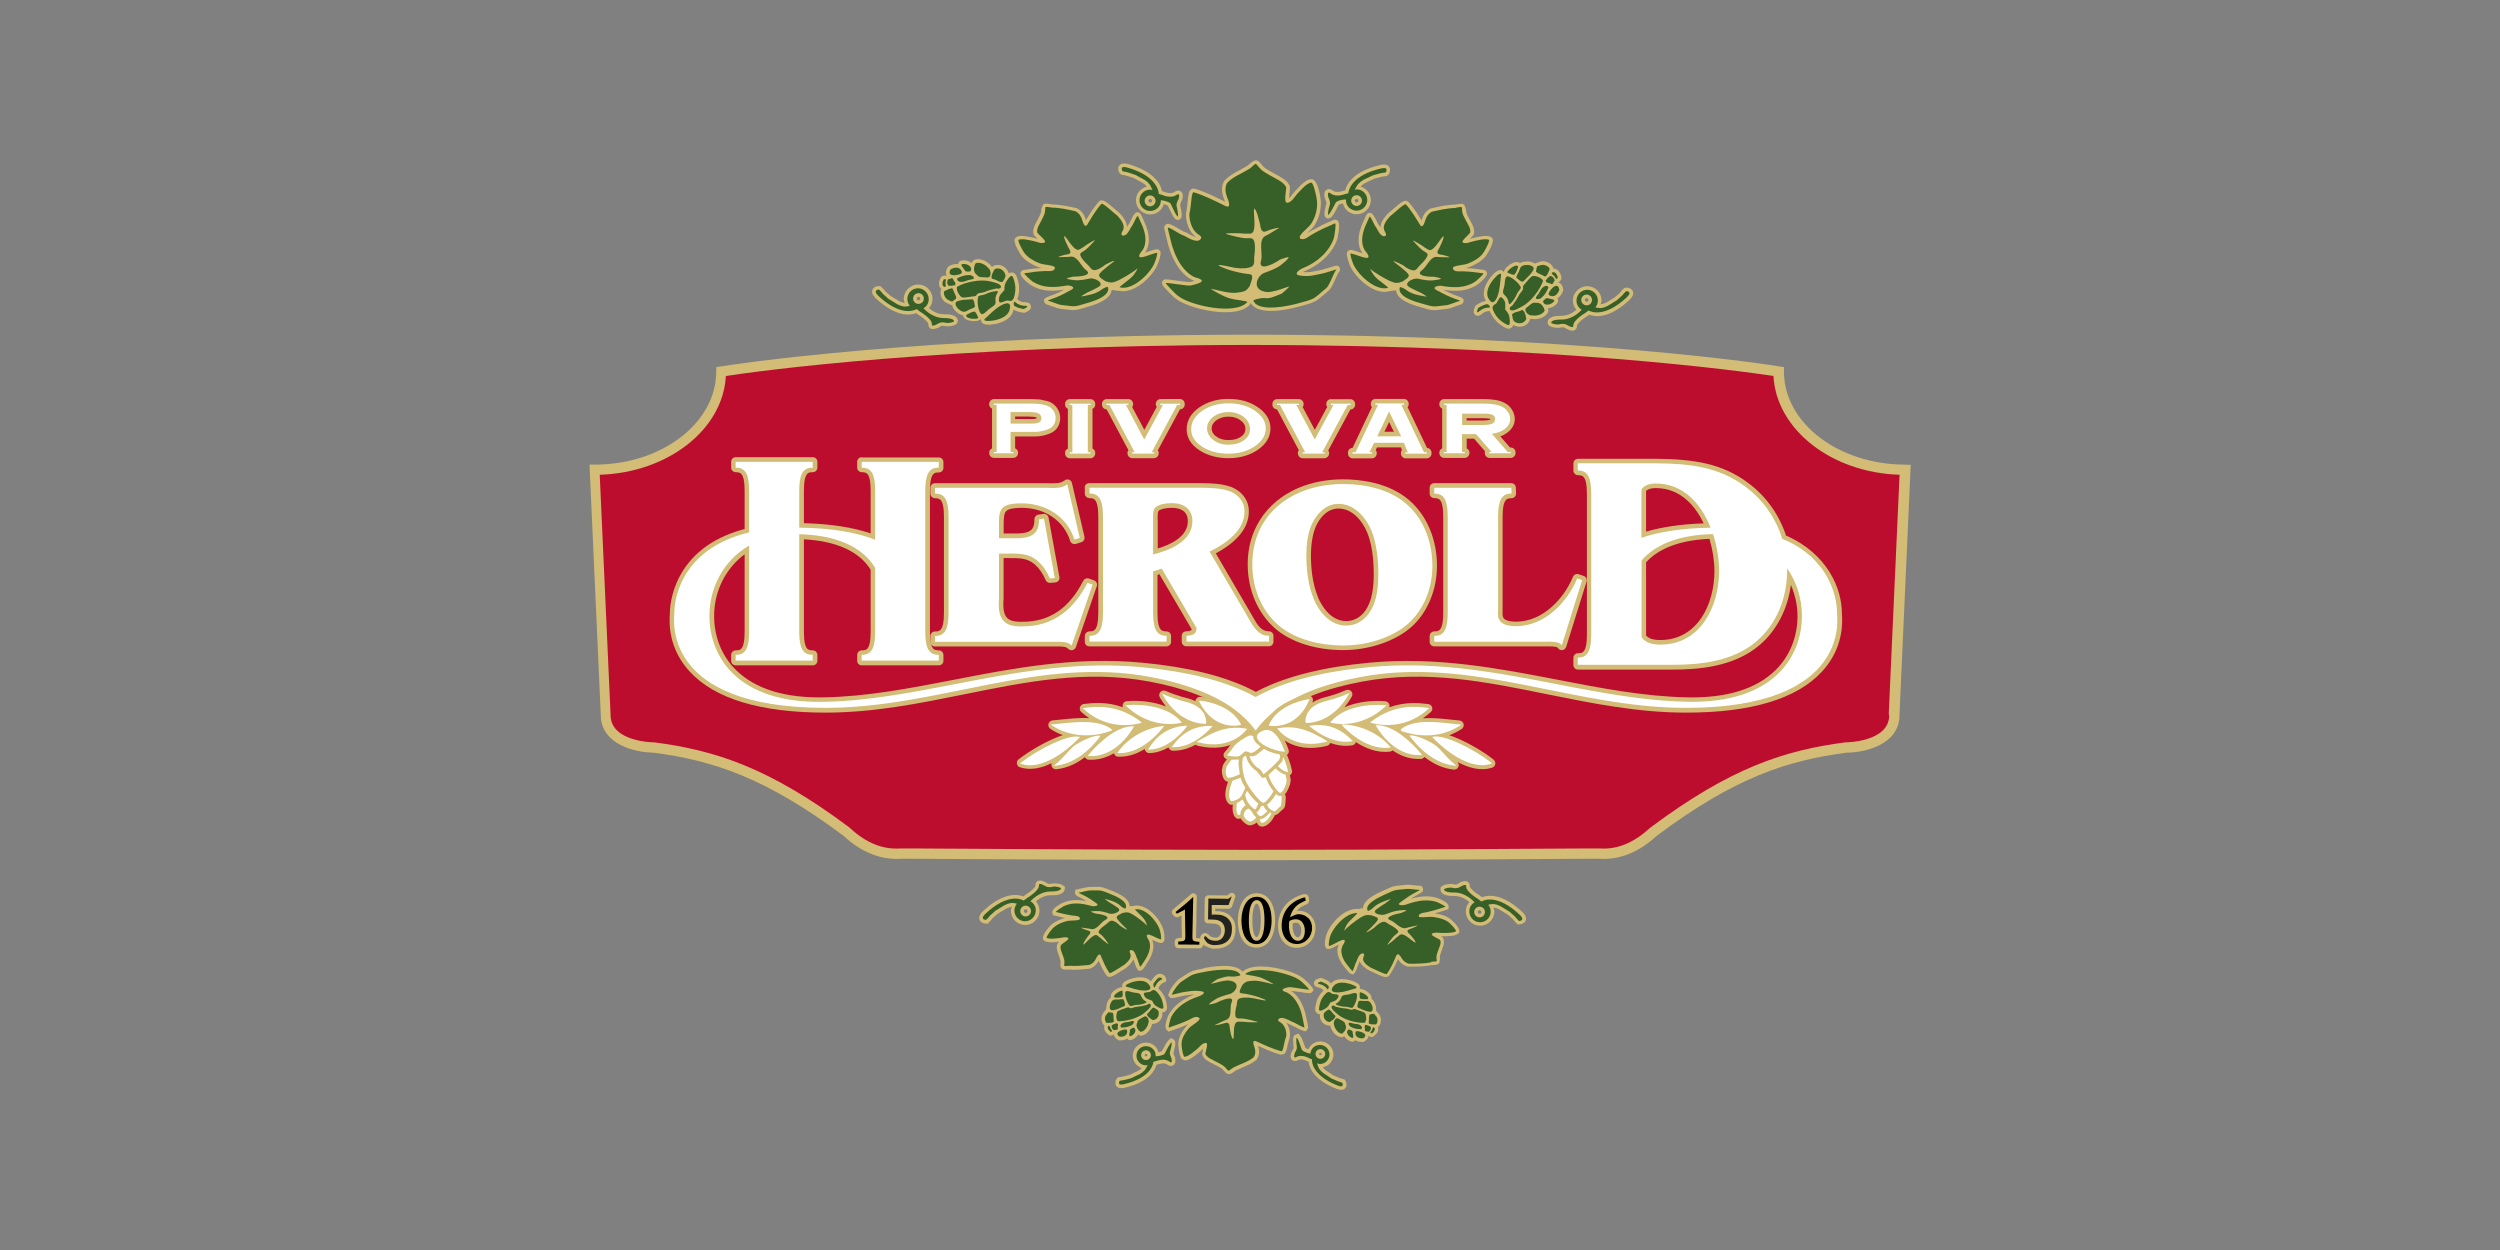 <?xml version="1.0" encoding="UTF-8"?><svg id="Vrstva_1" xmlns="http://www.w3.org/2000/svg" viewBox="0 0 283.46 141.73"><rect x="0" y="0" width="283.46" height="141.73" fill="#808080" stroke="none"/><defs><style>.cls-1{fill:none;}.cls-1,.cls-2,.cls-3,.cls-4,.cls-5,.cls-6,.cls-7,.cls-8,.cls-9{stroke-width:0px;}.cls-2,.cls-3{fill-rule:evenodd;}.cls-2,.cls-5{fill:#376029;}.cls-3,.cls-7{fill:#d3bc75;}.cls-6{fill:#222221;}.cls-8{fill:#bd0d2e;}.cls-9{fill:#fff;}</style></defs><path class="cls-3" d="m141.79,18.49s-.26.24-.3.27c-.03.02-.95.54-.95.54-.59.31-1.19.63-1.7,1.18-.03.03-.05.06-.07.09-.14.28-.21.58-.21.9s.07.69.22,1.08c.06.14.09.24.12.32-1.02-.51-2.33-1.15-3.44-1.47-.14-.04-.28-.01-.4.07-.27.18-.32.56-.4,1.4-.04.42-.09.9-.18,1.27,0,.02,0,.05-.01.07,0,.05,0,.1,0,.15,0,.72.29,1.91,1.12,2.49,0,0,.02.01.03.02-.17-.03-.47-.13-1.04-.46l-.09-.05s-.05-.02-.08-.03c-.24-.07-.53-.25-.81-.42-.35-.21-.71-.43-1.07-.52-.17-.05-.35.02-.45.18-.04.07-.07.13-.07.22,0,.16.07.44.22,1.06l.08.34c.77,3.42,2.51,4.47,3.13,4.66-.13.04-.3.08-.51.13-.18.02-1.04-.1-1.56-.17-1.28-.18-1.36-.19-1.53.03-.06.07-.09.16-.09.26,0,.05,0,.1.03.15.1.27,1.28,1.47,1.63,1.68,1.45,1.1,6.79,2.37,8.32.59.04-.05.05-.12.07-.19.91,1.71,5.1.55,5.59.4l.41-.11c.53-.14,1.13-.3,1.58-.62l.72-.58s.5-.42.5-.42c.27-.2.49-.65.81-1.36.14-.31.33-.72.42-.82.13-.14.15-.34.05-.5-.18-.28-.35-.23-1.08,0,0,0-.92.27-.93.27l-.62.13c-.58.12-.9.18-1.54.13.03-.02.06-.04.1-.06-.01,0-.03.01-.04.02,1.91-.76,3.31-2.11,3.86-3.71,0-.02.44-1.74.02-2.1-.12-.1-.34-.12-.48-.05,0,0-1.22.54-1.23.55,0,0-1.46.77-1.47.78,0,0-.29.19-.29.19.06-.06.12-.12.19-.18.26-.25.54-.5.73-.83.44-.75.66-1.54.66-2.38,0-.1,0-.21,0-.31,0-.02-.26-2.5-1.08-2.46-.58.03-1.18.64-1.75,1.27l-.16.17-.25.31c-.1.14-.23.31-.36.42,0-.23.04-.54.06-.71,0,0,.04-.61.04-.62,0-.04,0-.03-.03-.08-.27-.61-.95-.97-1.56-1.29,0,0-.47-.26-.46-.25l-.26-.15c-.25-.15-.49-.29-.67-.46l-.37-.41c-.12-.15-.25-.31-.48-.33-.24-.02-.4.12-.63.33Zm-9.47,8.71h0Zm1.12,6.75s0,0-.01,0c-.01,0-.03-.02-.04-.03.02.01.04.03.05.04Z"/><path class="cls-2" d="m141.72,19.09c-.93.62-1.87.89-2.6,1.67-.27.53-.18,1.1.02,1.62.09.22.58,1.36-.23.96-1.02-.51-2.43-1.21-3.56-1.54-.29-.08-.25,1.48-.49,2.44-.04.68.25,1.81.94,2.29.19.13.63.34.25.66-.42.36-1.43-.27-1.78-.46-.59-.18-1.27-.78-1.86-.94-.03.05.21.94.29,1.31.9,4,3.11,4.46,2.91,4.37.99.29.92.56-.6.9-.34.08-2.89-.38-2.85-.28.05.12,1.14,1.31,1.46,1.49,1.33,1.06,6.48,2.2,7.81.67.04-.14-1.38-.24-1.85-.39-.55-.05-2.55-1.18-2.23-1.11.76.15,2.04.55,2.86.44.91-.12,1.08-.15,1.49-.76.09-.36.59-1.28,0-1.34-1.97-.19-3.57-.95-3.55-1,.11-.17,1.77.3,2.01.29.47.08,1.54.09,1.88-.24.26-.26.12-.8.18-1.11.07-.41.11-1.16.02-1.56-.13-.59-.49-.45-1.01-.46-.46,0-1.74-.33-2.16-.47-.3-.11.47-.1.79-.1.26,0,.97,0,1.22.06.43-.05.41.05.83-.04.65-.34.1-2.65.32-2.82.33.32.51,1.38.64,1.79.05.44.16,1.04.73.78.62-.28,1.64-.48,1.36-.32-.46.25-.97.62-1.46.85-.89.4-.29,2.07-.51,2.78-.42,1.37,1.5.37,2.12-.07.1-.07,1-.35,1-.29,0,.2-.6.67-.76.8-.53.45-1.32.73-2.02.99-.71.26-1.36,1.62-.22,2.04.72.27,1.09.05,1.69-.06.17-.03,1.38-.49,1.39-.44,0,.03-.77.78-.95.84-.61.21-1.16.55-1.8.47-.43-.05-1.38.17-1.32.31.6,1.36,4.17.55,5.16.26.61-.18,1.38-.32,1.87-.68.44-.31.79-.68,1.21-1,.38-.28.86-1.8,1.17-2.13.07-.07-1.21.38-1.58.45-1.11.21-1.38.36-2.45.25-.93-.09-.29-.6.12-.81,1.75-.69,3.09-1.91,3.62-3.46.06-.18.31-1.77.11-1.66-.26.13-.96.43-1.24.55-.51.23-.97.49-1.44.76-.3.17-.57.46-.97.48-.28,0-.42-.13-.29-.37.32-.57.99-.93,1.33-1.5.45-.77.65-1.58.59-2.46-.02-.36-.4-2.09-.65-2.08-.55.03-1.34,1.01-1.64,1.32-.25.27-.58.92-1.08.96-.46.04-.09-1.48-.13-1.76-.28-.63-1.25-.99-1.86-1.36-.34-.21-.72-.39-.99-.66-.78-.76-.36-.87-1.26-.1"/><path class="cls-3" d="m126.84,32.96c1.8.48,4.12-1.87,4.5-3.22,0,.02-.02.05-.03.07.09-.17.35-.97.27-1.25-.03-.11-.11-.2-.21-.25-.19-.1-.35-.08-1.49.32,0,0-.06.02-.06.02,0-.01.01-.02.02-.03.01-.01.02-.03.03-.04.24-.38.36-.78.38-1.19.06-.84-.24-1.67-.48-2.18l-.1-.23c-.31-.71-.35-.8-.53-.88-.16-.07-.34-.03-.45.1-.2.21-.33.49-.46.77-.1.2-.19.41-.3.53-.02.02-.04.05-.05.08l-.04.07s-.03.06-.05.09c-.03-.63-.51-1.21-.78-1.51-.01-.01-.04-.04-.05-.05l-.55-.47c-.96-.83-1.44-1.25-1.82-.84-.54.58-1.05,1.41-1.46,2.09-.02-.05-.02-.06-.04-.12-.18-.58-.51-.99-.98-1.22-.03-.02-.06-.03-.1-.03l-.14-.03c-.8-.18-1.72-.37-2.61-.39-.02,0-.35-.05-.35-.05-.27-.04-.47-.07-.65.08l-.18.48s-.04.36-.04.37c-.03.14-.11.31-.2.49,0,0-.1.19-.09.19l-.17.32c-.18.33-.4.71-.43,1.11,0,.13,0,.26.04.39.02.06,0,.06.05.11l.33.35s.06.05.09.08c-.02,0-.04-.01-.06-.02l-.32-.09-.19-.04c-.72-.16-1.41-.29-1.82-.08-.11.06-.21.2-.24.31,0,.02,0,.04,0,.06-.04.53.75,1.72.76,1.73.51.66,1.17,1,1.82,1.28.16.07.34.11.51.15-.4.03-.97.07-.97.07l-1.06.14c-.16.02-.33.16-.38.31,0,.02,0,.04,0,.06-.04.52,1.12,1.32,1.14,1.33,1.22.78,2.56.74,3.81.54-.34.19-.68.37-1.19.56l-.31.12c-.55.2-.77.28-.79.54,0,.02,0,.05,0,.08.01.16.17.32.32.38l.56.19c.38.14.77.29,1.05.31l.52.06.74.08c.45.02.9-.12,1.31-.24,0,0,.31-.09.31-.09,1.04-.29,2.28-.72,2.71-1.48.09-.15.14-.32.15-.48l.8.12Zm-7.06,1.18h0,0Zm1.79.99h0Z"/><path class="cls-2" d="m119.23,23.54c.91,0,1.85.22,2.7.41.43.21.65.59.77.98.05.17.28,1.04.61.49.41-.7.99-1.67,1.57-2.3.15-.16,1.22.87,1.83,1.35.35.39.86,1.01.65,1.57-.06.15-.42.62-.02.67.43.05.78-.71.91-.96.29-.34.45-.96.75-1.28.04.02.3.65.42.9.39.83.73,2.06.13,2.99-.48.56-.69,1.06.41.68.25-.09,1.22-.44,1.25-.36.03.09-.13.73-.24.96-.33,1.15-2.46,3.35-4.01,2.94-.09-.07,1.15-.91,1.37-1.18.31-.25.77-1.1.6-.94-.4.38-1.64,1.1-2.19,1.36-.62.28-.87.26-1.43.05-.23-.18-.86-.46-.65-.81.28-.44,1.73-1.44,1.7-1.47-.15-.06-.93.36-1.08.45-.25.23-.91.65-1.29.58-.29-.06-.47-.44-.66-.6-.25-.22-.64-.65-.78-.93-.21-.41.09-.46.41-.67.29-.19.94-.87,1.14-1.12.14-.18-.34.12-.55.24-.17.1-.61.38-.74.5-.3.14-.24.19-.55.29-.58.05-1.37-1.55-1.59-1.57-.06.32.35,1.03.48,1.32.19.29.41.69-.08.75-.54.07-1.28.35-1.02.33.42-.03.92,0,1.35-.06.76-.1,1.21,1.14,1.69,1.48.94.66-.75.8-1.36.78-.1,0-.8.18-.77.21.1.12.71.17.87.19.56.07,1.19-.07,1.74-.18.57-.12,1.76.55.96.97-.4.21-.76.42-1.18.58-.12.05-.79.45-.77.48.01.02.79-.13.92-.17.48-.11,1.03-.3,1.38-.59.24-.19.72-.4.75-.29.3,1.05-1.78,1.64-2.53,1.85-.47.13-1,.34-1.48.31-.43-.02-.83-.1-1.25-.14-.38-.03-1.19-.41-1.55-.49-.08-.02.57-.24.84-.34.79-.3,1.2-.58,1.79-.88.62-.32-.12-.53-.48-.5-1.44.26-2.73.29-3.87-.43-.13-.09-1.12-.95-.93-.96.23-.02.84-.11,1.08-.15.44-.06.87-.08,1.31-.1.28-.01.59.06.86-.08.18-.1.28-.34.07-.43-.49-.22-1.18-.18-1.68-.39-.69-.29-1.23-.6-1.66-1.15-.18-.23-.82-1.41-.65-1.49.38-.19,1.4.09,1.74.15.3.06.84.33,1.19.16.31-.16-.69-.92-.81-1.1-.14-.48.32-1.07.53-1.54.12-.26.28-.51.32-.78.14-.76-.2-.66.78-.55"/><path class="cls-3" d="m158.29,32.9c.01.17.06.33.15.48.43.76,1.67,1.18,2.71,1.47l.31.09c.4.12.86.26,1.3.23l.74-.08s.52-.06.52-.06c.28-.02.67-.17,1.05-.31l.56-.19c.16-.05.31-.21.32-.38,0-.03,0-.05,0-.08-.02-.26-.24-.34-.79-.54,0,0-.32-.12-.32-.12-.5-.19-.84-.37-1.18-.55,1.28.19,2.6.23,3.81-.56.01,0,1.17-.82,1.13-1.33,0-.02,0-.04,0-.06-.04-.16-.22-.29-.38-.31,0,0-1.06-.14-1.06-.14,0,0-.57-.04-.97-.07.18-.04.35-.08.52-.15.65-.28,1.31-.62,1.81-1.28,0-.01.79-1.2.75-1.73,0-.02,0-.04,0-.06-.03-.12-.13-.26-.24-.31-.42-.21-1.1-.08-1.82.08l-.19.04-.32.09s-.04.01-.06.02c.03-.03.06-.06.09-.08l.33-.35s.03-.04.05-.11c.04-.13.05-.26.04-.39-.03-.4-.25-.79-.43-1.11,0,0-.17-.32-.17-.31l-.1-.19c-.09-.18-.17-.34-.2-.49l-.04-.36-.18-.48c-.18-.15-.38-.12-.65-.08,0,0-.33.05-.35.05-.9.02-1.81.22-2.61.4l-.14.03s-.06.02-.09.03c-.47.24-.79.64-.98,1.25-.01.05-.02.06-.03.1-.39-.65-.92-1.5-1.47-2.09-.38-.4-.86.02-1.82.86l-.55.47s-.04.03-.05.05c-.27.31-.75.88-.78,1.51-.02-.03-.03-.05-.05-.09l-.04-.07s-.03-.05-.05-.08c-.1-.12-.2-.33-.3-.53-.13-.27-.27-.55-.47-.77-.12-.12-.3-.16-.45-.1-.18.08-.22.17-.53.89,0,0-.1.23-.1.22-.24.52-.54,1.35-.47,2.19.03.41.14.81.39,1.19,0,.01.02.03.03.04,0,.01.01.02.02.03,0,0-.06-.02-.06-.02-1.21-.42-1.32-.41-1.5-.31-.1.05-.18.15-.21.26-.08.28.19,1.08.27,1.25-.01-.02-.02-.05-.03-.07.39,1.35,2.72,3.69,4.52,3.2l.8-.12Z"/><path class="cls-2" d="m165.07,23.58c-.91.01-1.85.23-2.7.42-.43.22-.65.59-.77.98-.05.17-.28,1.04-.61.49-.42-.7-1-1.66-1.58-2.29-.15-.16-1.22.88-1.82,1.36-.35.39-.86,1.01-.64,1.57.06.15.42.62.02.67-.43.05-.78-.71-.91-.96-.29-.34-.45-.96-.75-1.28-.04.02-.3.65-.42.9-.38.83-.72,2.07-.11,2.99.48.56.69,1.06-.41.68-.25-.09-1.23-.43-1.25-.35-.03.09.13.73.24.96.33,1.15,2.48,3.34,4.02,2.92.09-.07-1.15-.9-1.37-1.18-.31-.24-.77-1.1-.6-.94.4.38,1.65,1.1,2.2,1.35.62.28.87.26,1.43.04.23-.18.86-.47.65-.81-.28-.44-1.74-1.44-1.7-1.47.15-.06.93.36,1.09.44.25.23.92.65,1.29.58.29-.06.47-.44.65-.6.25-.22.64-.65.78-.94.2-.41-.09-.46-.42-.67-.29-.18-.94-.87-1.14-1.11-.14-.18.34.12.55.24.17.1.61.37.75.5.3.14.24.19.55.29.58.05,1.36-1.56,1.58-1.58.06.32-.35,1.03-.47,1.32-.19.29-.41.69.08.75.54.07,1.28.34,1.02.33-.42-.03-.92,0-1.35-.05-.76-.1-1.2,1.14-1.69,1.48-.94.67.75.8,1.36.77.1,0,.8.17.77.21-.1.12-.71.17-.87.19-.56.07-1.19-.06-1.75-.18-.57-.12-1.76.55-.95.97.4.21.76.41,1.18.58.12.04.79.45.77.48-.01.02-.79-.13-.93-.16-.48-.11-1.03-.29-1.38-.59-.24-.19-.72-.4-.75-.29-.3,1.06,1.79,1.64,2.54,1.84.47.13,1.01.33,1.49.31.43-.02.83-.11,1.25-.14.38-.03,1.18-.41,1.55-.49.08-.02-.58-.23-.85-.34-.79-.3-1.2-.57-1.8-.87-.62-.32.12-.53.48-.5,1.44.25,2.73.28,3.87-.45.13-.09,1.12-.95.93-.96-.23-.02-.84-.11-1.08-.14-.44-.06-.87-.07-1.31-.09-.28-.01-.59.06-.86-.08-.18-.1-.28-.34-.08-.43.49-.22,1.18-.18,1.68-.4.68-.29,1.23-.6,1.65-1.16.17-.23.81-1.41.64-1.5-.38-.19-1.4.09-1.74.16-.3.06-.84.33-1.19.16-.31-.15.69-.92.8-1.11.14-.49-.32-1.07-.54-1.53-.12-.25-.28-.51-.33-.78-.14-.76.19-.66-.78-.54"/><path class="cls-7" d="m116.87,34.66c-.08-.39-.53-.39-.68-.39-.51,0-.85-.34-.85-.35,0,0,0,0,0,0,0-.01.01-.02.02-.04.21-.59.25-1.29.12-1.82,0,0-.01-.05-.01-.05-.11-.48-.26-1.13-.75-1.12-.13,0-.24.04-.34.1-.04-.11-.09-.24-.18-.37-.29-.44-.88-.75-1.55-.48-.07.03-.12.07-.17.13-.02-.03-.04-.06-.07-.09-.35-.48-1.2-.99-1.93-.72-.09.03-.16.09-.21.17-.04.06-.06.13-.09.2-.33-.27-.84-.39-1.25-.26-.09.03-.17.09-.22.17-.04.07-.07.14-.08.21-.29-.05-.64.02-1,.2-.06.03-.12.08-.16.14-.33.49-.21.82-.11.97,0,.01.02.02.03.03,0,0,0,0,0,0-.11-.06-.27-.08-.49-.01-.09.03-.17.09-.22.17-.15.25-.29.66-.16,1.01.05.13.13.23.23.32-.02.03-.05.06-.06.09-.18.5.1,1.2.6,1.46,0,0,.34.15.34.15l.16.07c.08.03.12.06.17.06.01.06.03.12.05.18.17.42.61.77.94.9.08.03.16.05.23.06.03.16.12.3.27.41.36.25,1.41.4,1.78.02,0,.01,0,.03,0,.04-.01.11.02.23.08.32.2.29.73.35,1.59.18.5-.1,1.68-.44,1.97-1.42.02-.07.03-.13.04-.2.25.16.62.28,1.13.36.08.01.16,0,.23-.03.31-.14.7-.37.62-.75Z"/><path class="cls-5" d="m112.8,36.31c-.23.05-1.41.23-1.15-.15.63-.55,1.11-1.11,1.83-1.52.82-.46,1.22-.3.98.53-.2.7-1.08,1.02-1.66,1.14Z"/><path class="cls-5" d="m110.94,33.57c.27-.12.53-.09.82-.23.37-.18.74-.28,1.11-.32.49-.05.23.13.1.42-.15.33-.09.59-.09.89,0,.31-.51.51-.76.73-.18.15-.6.63-.82.55-.38-.14-.59-1.64-.35-2.03Z"/><path class="cls-5" d="m110.48,33.59c-.31.01-1.26.25-1.47.09-.28-.22-.63-.8-.49-1.17,1.01-.56,2.68-.87,3.73-.61.35.09.73.16,1.03.33.36.21.25.61-.27.47-.5.1-.9.21-1.39.41-.23.09-.45.08-.68.15-.22.08-.2.32-.46.33Z"/><path class="cls-5" d="m113.26,33.98c0-.55.27-.65.63-1.1,0-.47,0-.66.31-1.12.11-.14.3-.47.51-.47.18,0,.32.7.36.87.11.45.07,1.07-.11,1.59-.17.47-.43.38-.78.32-.5.14-.93.48-.93-.09Z"/><path class="cls-5" d="m113.85,30.84c.29.45.14.61-.15,1.1-.25.17-.83-.28-1.09-.3-.44-.04,0-.86.18-1.13.46-.19.86.03,1.06.33Z"/><path class="cls-5" d="m112.08,30.42c.28.16.37.99-.07,1.04-.35-.05-1.08.06-1.21-.27-.48-.29-.43-.92-.18-1.34.54-.21,1.22.24,1.46.58Z"/><path class="cls-5" d="m109.04,29.96c.54-.17,1.36.3.98.81-.17.04-.56.06-.62-.1-.08-.21-.49-.52-.36-.72Z"/><path class="cls-5" d="m107.8,30.52c.43-.21.91-.28,1.16.09.26.38,0,.48-.43.56-.67.13-1.11-.07-.73-.65Z"/><path class="cls-5" d="m108.55,31.54c.4-.2.88-.37,1.33-.35.2-.05.73.26.49.42-.15.1-.44.09-.62.16-.16.06-.34.13-.51.17-.29.08-.84-.03-.69-.41Z"/><path class="cls-5" d="m108.07,31.67c.06.23.42.44.19.67-.2.04-.67.15-.78-.02-.12-.18-.1-.46.01-.65.21,0,.51-.28.58,0Z"/><path class="cls-5" d="m107.01,31.68c.32-.1.27.11.19.28-.01.07.12.65-.1.58-.38-.13-.23-.64-.09-.86Z"/><path class="cls-5" d="m107.47,33.98c-.31-.16-.53-.64-.41-.96.18-.07.95-.55,1-.19.04.22.51.94.31,1.06-.11.07-.36.29-.43.31-.16-.07-.33-.13-.47-.21Z"/><path class="cls-5" d="m108.37,34.26c.36-.24.97-.29,1.36-.29.2,0,.51-.1.63.03.07.08.19.6.18.79-.11.14-.44.21-.61.3-.32.16-.51.34-.84.22-.34-.13-.9-.64-.71-1.04Z"/><path class="cls-5" d="m109.59,35.69c.29-.14.55-.33.89-.37.2.07.37.54.45.72-.17.23-1.63.1-1.34-.35Z"/><path class="cls-5" d="m115.05,34.2s.44.47,1.14.47c.7,0-.11.37-.11.37,0,0-1.04-.16-1.12-.46-.08-.3.08-.38.08-.38Z"/><path class="cls-7" d="m176.99,31.69c.05-.08.07-.18.05-.28-.05-.29-.22-.68-.54-.86-.12-.07-.25-.09-.38-.09,0-.04,0-.08-.01-.11-.19-.5-.87-.83-1.41-.7l-.35.11-.17.06c-.08.03-.13.04-.17.07-.05-.04-.1-.07-.16-.1-.4-.2-.97-.18-1.3-.06,0,0,0,0,0,0-.08.03-.15.07-.21.11-.12-.1-.29-.15-.47-.13-.43.05-1.33.63-1.35,1.16-.07-.11-.16-.19-.29-.23-.34-.09-.79.22-1.31.92-.28.37-.85,1.25-.64,2.1.02.09.05.18.1.27.03.07.07.12.1.18-.24.04-.58.16-1.08.47-.07.04-.12.1-.15.17-.14.31-.29.74.03.97.32.24.66-.06.77-.15.38-.33.86-.3.87-.3,0,0,0,0,.01,0,0,.01,0,.02.01.04.23.58.66,1.14,1.11,1.45,0,0,.04.03.04.03.4.29.94.69,1.31.35.09-.08.15-.19.18-.3.1.06.22.12.38.16.51.14,1.16-.02,1.49-.66.03-.06.04-.12.04-.19.06.01.11.01.17.01.58.11,1.51-.08,1.86-.74.04-.08.06-.18.04-.27,0-.03-.01-.06-.02-.09-.01-.04-.03-.08-.04-.12.43-.02.88-.26,1.11-.63.05-.08.07-.18.06-.27-.01-.08-.04-.15-.08-.21.25-.16.47-.43.62-.81.03-.06.04-.14.03-.21-.07-.58-.38-.75-.56-.8-.01,0-.02,0-.03,0,0,0,0,0,0,0,.12-.04.25-.13.37-.32Z"/><path class="cls-5" d="m169.23,31.81c.14-.19.91-1.1.97-.65-.12.83-.11,1.57-.38,2.35-.31.89-.72,1.02-1.09.25-.31-.66.14-1.48.5-1.95Z"/><path class="cls-5" d="m172.44,32.65c-.13.27-.34.42-.46.71-.16.38-.37.7-.62.97-.33.36-.27.05-.35-.25-.1-.35-.32-.5-.51-.73-.21-.24.05-.72.09-1.05.03-.23.04-.87.26-.95.38-.14,1.52.84,1.6,1.3Z"/><path class="cls-5" d="m172.77,32.32c.22-.21.79-1.02,1.05-1.03.36-.02,1,.19,1.14.56-.39,1.09-1.44,2.42-2.4,2.91-.32.17-.65.36-.99.43-.4.08-.59-.29-.11-.53.31-.4.54-.75.78-1.22.12-.22.29-.36.41-.57.12-.2-.06-.37.13-.55Z"/><path class="cls-5" d="m170.42,33.87c.36.42.23.67.25,1.24.3.36.44.49.5,1.04,0,.18.08.55-.07.69-.13.12-.71-.31-.85-.41-.38-.27-.76-.75-.96-1.27-.18-.46.07-.57.37-.76.29-.43.38-.97.76-.54Z"/><path class="cls-5" d="m172.05,36.62c-.51-.14-.5-.37-.61-.93.07-.29.8-.34,1.02-.49.36-.26.56.66.6.97-.22.45-.67.55-1.01.45Z"/><path class="cls-5" d="m173.66,35.76c-.31.06-.93-.5-.63-.83.3-.2.77-.76,1.09-.59.55-.1.93.4,1.02.89-.27.51-1.08.62-1.48.52Z"/><path class="cls-5" d="m176.24,34.11c-.3.48-1.22.66-1.28.04.1-.15.38-.42.53-.34.19.1.71.07.75.3Z"/><path class="cls-5" d="m176.81,32.87c-.18.44-.49.81-.93.7-.45-.12-.32-.35-.05-.71.42-.54.89-.68.97.01Z"/><path class="cls-5" d="m175.57,32.6c-.17.41-.42.86-.77,1.14-.12.17-.72.29-.65,0,.05-.18.27-.36.36-.53.08-.15.17-.32.27-.46.17-.25.66-.53.79-.15Z"/><path class="cls-5" d="m175.85,32.18c-.19-.13-.6-.06-.59-.38.13-.16.4-.56.6-.5.21.06.38.28.42.5-.15.14-.2.55-.43.39Z"/><path class="cls-5" d="m176.64,31.48c-.17.28-.27.09-.33-.09-.04-.06-.52-.41-.31-.5.37-.15.59.33.63.59Z"/><path class="cls-5" d="m174.78,30.05c.34-.08.82.13.94.45-.08.17-.35,1.03-.63.81-.18-.14-1-.37-.93-.59.04-.12.08-.45.12-.52.16-.05.33-.12.49-.16Z"/><path class="cls-5" d="m173.91,30.43c-.11.42-.54.85-.84,1.12-.15.13-.32.41-.49.39-.11-.01-.54-.33-.65-.48-.01-.18.19-.45.27-.63.14-.33.15-.59.49-.72.34-.13,1.1-.11,1.22.32Z"/><path class="cls-5" d="m172.14,30.28c-.13.29-.2.61-.42.86-.2.08-.63-.16-.81-.24-.02-.29,1.16-1.15,1.23-.62Z"/><path class="cls-5" d="m168.93,34.87s-.64-.06-1.17.4c-.53.46-.16-.35-.16-.35,0,0,.89-.57,1.14-.39.26.18.19.34.19.34Z"/><path class="cls-7" d="m126.91,18.75c-.15.18-.15.43-.07.57-.02-.05-.04-.1-.05-.15l.02.16c0,.06.03.12.06.18l.08.13c.06.09.16.16.27.18l.19.03.41.1s.64.21.71.23c.06.03.98.52,1.03.55.04.03.22.16.26.19.03.04.17.17.21.23,0,0,0,0,0,.01-.71.18-1.23.79-1.23,1.54,0,.03,0,.06,0,.09.05.89.82,1.57,1.71,1.52.71-.04,1.26-.52,1.44-1.16.15.03.32.09.46.17.04.07.14.29.14.29.24.52.46.98.69,1.2.13.13.36.16.51.07.27-.15.34-.42.07-1.62-.02-.1.07-.34.16-.49.02-.03.04-.06.05-.1.1-.32.16-.75-.14-.97-.14-.1-.39-.18-.74.07-.36.25-.97.06-1.18-.03-.01,0-.03-.01-.05-.02,0,0-.09-.03-.17-.05-.12-.65-.73-2.17-3.78-3.05-.21-.06-.77-.22-1.07.14Zm3.3,4.03h0c0-.06.02-.11.05-.15.04-.04.09-.07.14-.07.06,0,.11.02.15.05.04.04.07.09.07.14,0,.07-.03.13-.05.15-.02.02-.07.06-.14.07-.11,0-.21-.08-.22-.19Zm1.83-.1s0,.02,0,.02c0,0,0-.01,0-.02Z"/><path class="cls-5" d="m133.64,22.56s.25-.81-.26-.45c-.63.44-1.58,0-1.58,0l-.41-.13s-.02-.03-.01-.05c-.01-.32-.29-1.99-3.52-2.92-.76-.22-.66.13-.66.13l.02.16.08.13.19.03.43.1.77.25,1.08.58.31.23.27.29.17.31.15.33c-.09-.01-.24-.06-.33-.05-.67.04-1.18.61-1.14,1.28.04.67.61,1.18,1.28,1.14.66-.04,1.16-.56,1.14-1.21h.03s.61.03,1.04.33c.09.06.51,1.2.82,1.5.08.08.12-.23-.1-1.16-.08-.35.22-.8.22-.8Zm-2.62.18c.02.34-.24.63-.58.65-.34.02-.63-.24-.65-.58-.02-.34.24-.63.58-.65s.63.24.65.58Z"/><path class="cls-7" d="m156.46,18.72h0c-3.1.73-3.78,2.22-3.93,2.86-.08.02-.17.04-.17.04-.02,0-.03,0-.05.02-.21.08-.83.24-1.18-.02-.42-.32-.69-.14-.79-.05-.34.31-.11.98-.08,1.03.08.14.16.38.13.49-.33,1.18-.27,1.45,0,1.62.15.1.38.07.52-.05.24-.21.48-.65.74-1.17,0,0,.11-.21.15-.28.15-.08.32-.12.47-.15.15.64.67,1.15,1.38,1.23.89.09,1.68-.55,1.78-1.44,0-.06,0-.11,0-.17,0-.71-.48-1.32-1.16-1.52,0,0,0,0,0,0,.05-.05.19-.18.23-.22.04-.03.23-.15.27-.18.05-.02.99-.47,1.05-.5.07-.02.75-.2.75-.2l.4-.07.17-.02c.11-.01.21-.07.28-.17l.09-.13c.04-.05.06-.11.07-.18l.02-.16s0,.04-.02.07c.05-.14.04-.36-.12-.54-.26-.28-.7-.22-1.02-.14Zm-3.97,3.1s0,0,0,0c0,0,0,0,0,0Zm1.17,1.06s-.05-.08-.05-.13c0,0,0-.01,0-.02,0-.06.03-.1.08-.14.04-.03.1-.05.15-.04.06,0,.1.03.14.08.02.02.05.08.04.15-.01.11-.11.2-.23.18-.07,0-.12-.05-.14-.08Z"/><path class="cls-5" d="m150.78,23.19c-.26.92-.24,1.23-.15,1.16.32-.29.79-1.4.89-1.46.44-.28,1.06-.27,1.06-.27h.03c-.05.64.43,1.19,1.08,1.26.66.07,1.26-.41,1.33-1.08.07-.66-.41-1.26-1.08-1.33-.09,0-.25.03-.33.04l.17-.32.19-.3.29-.27.32-.22,1.11-.53.78-.21.43-.08.2-.02.09-.13.02-.16s.11-.34-.66-.16c-3.28.77-3.63,2.43-3.66,2.75,0,.03,0,.03-.01.05l-.42.11s-.97.39-1.57-.08c-.49-.38-.28.44-.28.44,0,0,.27.47.18.81Zm3.1-1.05c.34.04.58.34.54.67-.04.34-.34.58-.67.54-.34-.04-.58-.34-.54-.67.04-.34.34-.58.67-.54Z"/><path class="cls-7" d="m178.53,33.31s0,0,0,0c-.13.25-.19.51-.19.77,0,.39.15.75.4,1.04-.34.29-.96.71-1.73.69-.55-.02-1.48.06-1.54.72-.01.13.06.3.17.39.24.2.94.32,1.29.22.29-.08.48.01.49.02.76.49,1.05.31,1.15.25.15-.09.24-.26.24-.45,0-.02,0-.04,0-.06h0c0-.17.5-.66,1.12-1.03,0,0,.13-.1.26-.19.55.22,2.14.58,4.53-1.64.15-.14.59-.55.42-1.01-.08-.2-.27-.35-.45-.35.05,0,.11.01.15.03l-.15-.06s-.08-.03-.13-.03h-.14c-.12-.02-.25.02-.33.11l-.22.23s-.19.23-.22.27c-.04.03-.51.45-.56.49-.06.03-.94.57-.99.6-.05.02-.28.11-.33.13-.04.01-.2.04-.26.06,0,0-.02,0-.03,0,.04-.15.11-.29.11-.45,0-.16-.03-.33-.08-.49-.13-.41-.41-.75-.8-.94-.79-.41-1.76-.1-2.17.69Zm1.28.88s0,0,0,0c-.07-.03-.09-.09-.1-.12,0-.03-.02-.09.01-.16.03-.07.09-.09.12-.1.03,0,.09-.02.15.01.1.05.14.18.09.28-.03.06-.09.09-.12.1-.03,0-.09.02-.16-.01Z"/><path class="cls-5" d="m177.61,36.81s.82.53.78.12c-.06-.61,1.32-1.42,1.32-1.42l.4-.3s.03.01.07.02c.28.15,1.79.78,4.25-1.5.56-.52.23-.65.23-.65l-.15-.06h-.14s-.22.22-.22.22l-.23.27-.6.54-1.05.64-.39.16-.35.08-.36-.02-.28-.07c.06-.07.11-.14.15-.22.31-.59.07-1.32-.52-1.63-.59-.31-1.32-.07-1.63.52-.3.58-.12,1.28.44,1.6v.02s-.95,1.14-2.33,1.1c-.11,0-1.09-.01-1.12.36,0,.1.66.26.94.18.48-.14.8.05.8.05Zm2.01-2.26c-.3-.15-.42-.52-.26-.82.15-.3.52-.42.82-.26.3.15.42.52.26.82-.15.3-.52.42-.82.26Z"/><path class="cls-7" d="m103.35,32.46h0c-.38.2-.67.53-.8.94-.05.16-.08.33-.08.49,0,.15.07.3.11.45-.01,0-.02,0-.03,0-.07-.02-.22-.05-.26-.06-.05-.02-.29-.12-.33-.13-.05-.03-.93-.56-.99-.6-.05-.04-.52-.46-.56-.49-.03-.04-.21-.25-.21-.25l-.24-.25c-.09-.09-.21-.14-.33-.12h-.14s-.09.03-.12.04l-.15.06c-.13.05-.29.19-.33.42-.08.42.32.78.45.9,2.38,2.21,3.98,1.86,4.53,1.64.11.08.23.17.23.17.66.39,1.16.89,1.16,1.06,0,0,0,0,0,0,0,.02,0,.04,0,.06,0,.23.12.44.34.5.31.08.92-.14,1.01-.28-.04.06.1-.05.04-.02,0,0,.19-.1.49-.02.35.1,1.04-.02,1.29-.22.1-.09.18-.25.17-.39-.06-.67-.99-.74-1.54-.73-.77.02-1.39-.4-1.73-.69.26-.29.4-.65.4-1.04,0-.26-.06-.52-.19-.77-.41-.79-1.38-1.1-2.17-.69Zm.59,1.39c0-.07.04-.15.11-.18.07-.03.13-.02.16-.01.03,0,.09.04.12.1.03.07.02.13.01.16,0,.03-.04.09-.1.12-.1.05-.22.01-.28-.09-.02-.03-.02-.06-.02-.09Z"/><path class="cls-5" d="m107.23,36.6c.27.08.95-.08.94-.18-.04-.37-1.01-.36-1.12-.36-1.38.03-2.33-1.1-2.33-1.1v-.02c.56-.31.74-1.01.44-1.6-.31-.59-1.03-.82-1.63-.52-.59.31-.82,1.03-.52,1.63.04.08.09.15.15.22l-.28.07-.36.02-.35-.08-.39-.16-1.05-.64-.6-.54-.23-.27-.22-.23h-.14s-.15.08-.15.08c0,0-.33.13.23.65,2.46,2.29,3.97,1.66,4.25,1.5.04-.01.03-.03.07-.02l.4.3s1.38.81,1.32,1.42c-.04.4.78-.12.78-.12,0,0,.32-.19.8-.05Zm-3.63-2.47c-.15-.3-.04-.67.26-.82.3-.15.67-.04.82.26.15.3.04.67-.26.82-.3.15-.67.04-.82-.26Z"/><path class="cls-3" d="m154.19,103.06h-.32c-1.7-.06-3.44,2.18-3.57,3.3l.02-.08c-.04.11-.19.84-.03,1.11.22.38.53.23,1.5-.28-.08.21-.15.43-.15.66,0,.6.28,1.26.82,1.9l.13.16c.39.49.46.58.65.61l.24.04.14-.2c.15-.21.23-.46.31-.7l.17-.43.04-.08s.03-.09.03-.09c.17.47.67.81.95.99l.03.02.59.27c1.03.49,1.5.71,1.79.33.39-.54.72-1.26.98-1.84.01.02.02.02.03.05.27.43.64.7,1.11.8h.04s.19,0,.19,0c.75,0,1.59-.01,2.39-.16h0s.33-.03.33-.03c.26-.02.45-.03.59-.21l.08-.46s-.02-.26-.02-.27l.09-.36s.06-.17.06-.17l.1-.27c.1-.26.22-.56.22-.86,0-.16-.03-.32-.12-.47v-.04s-.16-.1-.23-.14c.04,0,.07,0,.08,0h.18c.67,0,1.3-.02,1.64-.26l.19-.16s0-.21,0-.21c0-.48-1-1.32-1-1.32-.52-.39-1.1-.54-1.79-.65.19-.05.34-.09.34-.09l.93-.29.3-.11s.01-.29.01-.3c0-.51-1.24-.93-1.3-.95-1.03-.33-2.04-.18-2.98.09.24-.16.46-.3.47-.3l.26-.14c.45-.24.66-.36.66-.59,0-.04,0-.08-.02-.13l-.12-.29-.82-.08c-.36-.04-.74-.09-.99-.05l-.49.05s-.67.07-.67.07c-.4.06-.79.25-1.14.41l-.26.12c-.99.44-2.03.99-2.25,1.7-.03.09-.05.19-.05.28l-.4.08Z"/><path class="cls-3" d="m128.09,102.76c0-.12-.02-.24-.07-.36-.26-.67-1.24-1.12-2.06-1.44l-.23-.09c-.32-.13-.68-.28-1.05-.31h-.61s-.43,0-.43,0c-.24,0-.58.07-.91.15l-.79.17-.05.27s0,.06,0,.09c0,.25.21.35.62.55,0,0,.24.12.25.12,0,0,.22.13.43.27-.87-.18-1.81-.22-2.75.21-.12.06-1.13.56-1.13,1.03,0,.02,0,.03,0,.05l.07.29s1.1.27,1.11.27c0,0,.17.03.27.05-.56.16-1.14.38-1.64.84,0,0-.87.92-.87,1.39,0,0,0,.02,0,.03l.03.23.16.11c.33.22.92.18,1.54.11,0,0,.08,0,.12-.01-.06.05-.12.1-.12.1h-.02s-.04.09-.04.09c-.07.14-.1.29-.1.44,0,.3.11.59.21.85l.09.26.05.16s.09.37.09.37l-.02.27s-.01.09-.01.14c0,.1.02.22.12.32.15.17.34.16.58.16h.3c.73.06,1.5-.02,2.17-.09l.16-.02.05-.02c.41-.14.73-.44.97-.88.22.53.52,1.17.86,1.65.3.4.74.12,1.7-.49l.53-.33.02-.02c.23-.19.63-.54.81-.97,0,0,.16.43.16.43.07.23.14.47.29.67l.17.23.27-.08c.17-.05.23-.13.58-.68,0,0,.11-.16.1-.16.3-.43.71-1.17.71-1.93,0-.23-.05-.46-.14-.69.79.38,1.16.52,1.35.13.13-.27-.01-.98-.04-1.08l.02.08c-.09-.75-.79-1.82-1.6-2.44-.58-.45-1.18-.64-1.72-.56l-.31.05h-.25Zm-4.96-1.56h0Zm-2.03,7.83h0Z"/><path class="cls-7" d="m156.4,115.03l-.2-.24-.19-.22s.02-.07.02-.11c.03-.39-.17-.85-.39-1.08-.04-.04-.09-.08-.13-.11.03-.13,0-.27-.07-.41-.17-.31-.81-.77-1.27-.74.02-.07.04-.14.03-.21-.02-.12-.06-.49-1.18-.78-.42-.11-1.48-.31-2.08.35,0,.01-.02.02-.03.03-.17-.22-.5-.42-1-.6l-.11-.04-.12.03c-.19.04-.7.16-.7.58,0,.26.19.43.55.5h0c.27.05.45.21.55.32-.02.02-.03.02-.05.04h0c-.39.38-.69.9-.79,1.36-.11.46-.26,1.04.17,1.24.08.04.17.06.25.06,0,.09,0,.18,0,.29.06.47.41.95,1.05,1h.12s0,0,0,0c0,.02.02.04.02.06.11.51.57,1.19,1.22,1.25h.14s.12-.06.12-.06c.03-.02.06-.04.09-.06.17.31.51.57.85.62l.15.02.13-.08s.09-.06.12-.1c.21.13.48.2.82.2h.11l.09-.05c.36-.21.46-.45.48-.63.07.05.16.08.29.1l.15.02.13-.08c.22-.14.49-.41.53-.74.01-.1,0-.21-.03-.3l.04-.03c.35-.33.39-1,.1-1.41Z"/><path class="cls-7" d="m132.2,113.51v-.05c-.12-.46-.42-.97-.81-1.34-.02-.02-.04-.03-.06-.05.03-.05.05-.09.08-.14.16-.38.53-.53.53-.53l.28-.11v-.3c-.03-.18-.17-.5-.63-.57-.34-.05-.71.23-1.1.84,0,0,0,0,0,0-.61-.65-1.66-.45-2.08-.33-1.11.31-1.16.67-1.17.79,0,.02,0,.04,0,.06,0,.05.01.1.03.15-.46-.02-1.09.44-1.26.75-.07.14-.09.28-.06.41-.04.03-.08.07-.13.11-.21.24-.42.69-.38,1.09,0,.02,0,.04.01.06h-.06s-.02.15-.02.15l-.09.11-.2.25c-.26.37-.27,1.06.12,1.41l.04.04c-.02.07-.04.14-.04.21,0,.03,0,.06,0,.09.04.33.31.6.53.74l.13.08.15-.02c.12-.02.22-.06.29-.11.02.18.12.42.48.62l.09.05h.11c.33,0,.61-.08.82-.21.03.04.07.07.12.1l.13.08.15-.02c.35-.06.68-.32.85-.63.03.02.06.04.09.06l.12.08h.14c.65-.08,1.11-.77,1.21-1.28,0-.02.02-.04.02-.06h0s.12,0,.12,0c.64-.05.99-.54,1.04-1.01.01-.11,0-.2,0-.29.08,0,.17-.02.25-.06.42-.2.28-.78.17-1.2Z"/><path class="cls-2" d="m162.25,109.05c.9-.08.61.05.62-.55,0-.21.1-.44.17-.66.12-.39.44-.92.24-1.27-.14-.12-1.16-.53-.91-.71.28-.19.81-.08,1.1-.08.32,0,1.29.03,1.6-.18.14-.1-.63-.89-.82-1.03-.47-.35-1.01-.49-1.68-.59-.49-.08-1.11.07-1.58,0-.2-.03-.15-.23,0-.34.22-.15.51-.15.76-.21.39-.09.77-.18,1.16-.3.21-.07.74-.24.95-.3.17-.04-.86-.53-.99-.57-1.14-.36-2.3-.11-3.56.34-.32.08-1.03.05-.52-.3.49-.34.81-.62,1.48-.99.22-.13.78-.41.71-.41-.34,0-1.13-.15-1.47-.11-.38.05-.76.05-1.15.11-.44.07-.89.32-1.29.5-.64.29-2.43,1.1-1.99,1.86.05.08.45-.16.63-.35.27-.29.74-.53,1.15-.69.12-.05.79-.3.81-.29.02.02-.52.45-.62.51-.35.2-.65.42-.97.65-.66.47.53.77,1.02.58.49-.19,1.03-.4,1.55-.44.15-.02.71-.08.82,0,.03.02-.57.28-.66.3-.55.09-2.06.49-1.1.84.49.18,1.09,1.05,1.76.84.38-.12.84-.18,1.21-.28.23-.06-.4.28-.87.43-.43.14-.17.4.05.59.16.2.64.67.64.93-.2.03-1.17-1.07-1.68-.93-.26.13-.2.16-.45.32-.1.12-.46.41-.59.52-.17.13-.56.44-.46.28.14-.22.61-.86.85-1.05.26-.21.52-.31.27-.58-.17-.19-.6-.46-.85-.58-.19-.09-.42-.35-.69-.35-.35,0-.88.45-1.07.67-.13.09-.77.55-.91.53-.04-.02,1.12-1.04,1.3-1.42.14-.3-.48-.4-.72-.51-.53-.07-.77-.04-1.28.28-.46.29-1.47,1.06-1.77,1.43-.13.16.15-.58.39-.83.15-.25,1.14-1.1,1.05-1.14-1.46-.04-3.04,2.01-3.15,2.96-.07.2-.1.71-.06.78.03.06.86-.38,1.07-.49.93-.48.82-.06.48.45-.39.82.11,1.7.59,2.27.14.18.48.61.52.62.22-.3.27-.8.47-1.11.08-.22.27-.86.67-.9.36-.03.11.39.08.51-.1.47.46.85.83,1.09.62.27,1.75.87,1.86.72.43-.59.79-1.43,1.05-2.04.21-.48.56.14.63.27.17.28.43.53.85.62.8,0,1.67,0,2.5-.16"/><path class="cls-2" d="m121.25,109.52c-.81,0-.55.11-.56-.49,0-.21-.09-.43-.16-.64-.12-.38-.41-.88-.23-1.25.12-.14,1.04-.65.8-.8-.26-.16-.73,0-.98.02-.29.03-1.16.16-1.44-.03-.12-.08.55-.95.73-1.12.42-.39.9-.59,1.5-.76.44-.12.99-.03,1.42-.16.18-.05.13-.25,0-.34-.2-.13-.46-.1-.69-.14-.35-.05-.7-.11-1.05-.19-.19-.05-.67-.17-.85-.21-.15-.03.77-.61.88-.67,1.02-.47,2.06-.33,3.2,0,.29.05.92-.05.46-.35-.44-.29-.74-.54-1.34-.84-.2-.11-.71-.33-.64-.34.31-.03,1.01-.26,1.32-.25.35.01.68-.02,1.03,0,.39.02.8.23,1.16.37.58.23,2.19.86,1.81,1.67-.04.08-.4-.12-.57-.29-.25-.26-.67-.45-1.04-.58-.11-.04-.72-.22-.73-.21-.02.02.47.4.56.44.32.16.59.36.88.55.6.4-.46.82-.91.68-.44-.14-.93-.3-1.39-.29-.13,0-.64-.01-.73.07-.03.02.52.23.6.23.5.04,1.85.29,1,.73-.44.23-.97,1.16-1.57,1.01-.34-.08-.75-.1-1.09-.16-.21-.03.36.24.79.35.39.09.15.39-.04.59-.14.22-.57.74-.56.99.18,0,1.03-1.18,1.5-1.09.24.11.18.14.4.28.09.11.42.37.54.46.15.11.5.39.41.24-.13-.21-.56-.8-.77-.97-.24-.19-.47-.26-.25-.56.15-.21.53-.52.76-.67.17-.11.37-.39.61-.41.31-.02.8.36.97.57.11.08.69.48.82.44.03-.02-1.02-.93-1.18-1.3-.13-.29.43-.45.64-.58.48-.12.69-.11,1.15.16.42.25,1.33.92,1.6,1.25.12.14-.14-.57-.36-.79-.14-.23-1.04-.99-.95-1.04,1.31-.19,2.75,1.71,2.86,2.64.06.19.1.7.07.77-.03.06-.77-.3-.96-.39-.84-.39-.74.02-.42.5.36.78-.08,1.71-.5,2.33-.13.19-.42.66-.46.67-.2-.28-.25-.78-.43-1.07-.07-.21-.25-.84-.61-.83-.33,0-.1.4-.07.52.1.45-.4.89-.74,1.17-.55.33-1.56,1.04-1.66.91-.39-.54-.73-1.35-.97-1.94-.19-.46-.5.2-.56.33-.15.3-.38.57-.76.7-.72.07-1.5.16-2.25.09"/><path class="cls-5" d="m152.93,111.52c.19.05,1.15.35.81.54-.68.17-1.25.42-1.95.46-.79.04-1.03-.23-.54-.77.41-.45,1.2-.36,1.67-.23Z"/><path class="cls-5" d="m153.3,114.28c-.25-.01-.43-.13-.7-.13-.34,0-.66-.07-.95-.17-.38-.14-.13-.19.08-.35.24-.19.29-.41.4-.63.12-.23.58-.19.85-.26.19-.05.69-.25.82-.1.23.25-.17,1.45-.5,1.66Z"/><path class="cls-5" d="m153.66,114.43c.24.11,1.04.29,1.14.48.13.27.17.84-.07,1.06-.97.04-2.34-.35-3.03-.94-.23-.2-.49-.39-.65-.63-.19-.29.04-.55.38-.26.41.11.75.18,1.2.21.21.02.37.11.57.14.2.03.27-.16.47-.07Z"/><path class="cls-5" d="m151.71,113.1c-.21.42-.45.39-.89.59-.18.35-.24.5-.65.73-.14.07-.4.24-.56.16-.14-.07.02-.65.05-.79.08-.38.34-.83.68-1.15.3-.29.47-.13.71.05.43.08.88-.01.67.42Z"/><path class="cls-5" d="m150.09,115.24c-.05-.44.13-.51.53-.77.25-.04.52.52.71.63.32.2-.33.65-.56.78-.42-.03-.64-.34-.68-.64Z"/><path class="cls-5" d="m151.27,116.22c-.15-.22.09-.88.44-.75.25.17.84.36.81.66.25.4-.02.85-.37,1.08-.48-.05-.83-.64-.88-.98Z"/><path class="cls-5" d="m153.38,117.7c-.47-.08-.91-.74-.44-.98.15.03.44.16.43.3-.02.18.17.57,0,.67Z"/><path class="cls-5" d="m154.53,117.74c-.4,0-.79-.13-.84-.5-.05-.39.17-.36.54-.26.55.15.81.47.3.76Z"/><path class="cls-5" d="m154.34,116.69c-.37,0-.8-.05-1.13-.23-.17-.03-.45-.47-.21-.5.15-.02.36.09.53.11.15.01.31.03.45.06.25.05.62.34.37.56Z"/><path class="cls-5" d="m154.76,116.78c.04-.19-.15-.49.11-.58.16.05.56.14.58.31.02.18-.1.38-.25.48-.16-.07-.49.02-.44-.21Z"/><path class="cls-5" d="m155.55,117.17c-.28-.04-.16-.18-.04-.28.04-.05.15-.54.29-.4.24.24-.07.57-.25.68Z"/><path class="cls-5" d="m156.07,115.27c.17.24.16.68-.05.88-.16-.01-.92.06-.83-.23.06-.18-.03-.9.16-.91.11,0,.38-.08.44-.07.09.11.2.22.28.33Z"/><path class="cls-5" d="m155.5,114.71c-.37.05-.84-.15-1.13-.29-.15-.07-.42-.12-.46-.26-.03-.09.08-.53.16-.66.13-.07.41,0,.57,0,.3,0,.51-.07.72.15.2.22.44.82.14,1.05Z"/><path class="cls-5" d="m155.05,113.29c-.27,0-.53.04-.81-.05-.12-.13-.08-.54-.07-.71.22-.11,1.26.54.88.76Z"/><path class="cls-5" d="m150.53,112.18s-.29-.47-.89-.59c-.59-.12.15-.29.15-.29,0,0,.86.31.87.58.01.27-.14.31-.14.31Z"/><path class="cls-5" d="m128.51,111.32c-.19.05-1.14.36-.81.55.68.17,1.26.41,1.95.44.79.04,1.02-.24.53-.77-.42-.45-1.2-.35-1.68-.22Z"/><path class="cls-5" d="m128.16,114.08c.25-.02.43-.13.7-.14.34,0,.66-.07.95-.18.38-.15.12-.19-.09-.35-.24-.19-.29-.41-.41-.63-.12-.23-.58-.19-.85-.26-.19-.05-.69-.24-.82-.1-.23.25.18,1.45.51,1.65Z"/><path class="cls-5" d="m127.8,114.24c-.24.11-1.04.3-1.13.49-.12.27-.17.84.08,1.06.97.03,2.34-.37,3.02-.96.23-.2.49-.39.65-.64.19-.29-.04-.55-.38-.25-.41.12-.75.18-1.19.22-.21.02-.37.11-.57.15-.2.03-.27-.16-.47-.07Z"/><path class="cls-5" d="m129.74,112.89c.21.41.45.38.89.58.18.35.24.5.66.72.14.06.41.24.57.16.14-.07-.03-.65-.06-.79-.09-.38-.35-.83-.69-1.15-.3-.29-.47-.13-.71.05-.43.09-.88,0-.66.42Z"/><path class="cls-5" d="m131.38,115.01c.05-.44-.13-.51-.54-.76-.25-.04-.51.52-.7.64-.32.2.33.64.57.77.42-.03.64-.35.67-.65Z"/><path class="cls-5" d="m130.21,116c.15-.22-.1-.88-.45-.75-.25.17-.83.37-.8.67-.25.4.02.85.37,1.08.48-.05.82-.65.87-.99Z"/><path class="cls-5" d="m128.11,117.5c.47-.08.9-.74.43-.98-.15.03-.44.16-.43.31.02.18-.17.57,0,.67Z"/><path class="cls-5" d="m126.97,117.56c.4,0,.79-.13.83-.51.05-.39-.18-.36-.54-.26-.55.16-.81.48-.3.76Z"/><path class="cls-5" d="m127.14,116.51c.37,0,.8-.06,1.13-.25.17-.04.45-.47.2-.5-.16-.02-.36.1-.53.11-.15.02-.31.03-.45.06-.25.06-.62.35-.36.57Z"/><path class="cls-5" d="m126.73,116.6c-.04-.19.14-.49-.11-.58-.16.05-.56.14-.58.31-.02.18.1.38.26.48.16-.07.49.02.44-.22Z"/><path class="cls-5" d="m125.93,117c.27-.05.16-.18.04-.28-.04-.05-.16-.54-.29-.4-.24.24.07.56.26.68Z"/><path class="cls-5" d="m125.4,115.1c-.17.24-.15.68.06.88.16-.01.92.05.83-.24-.06-.18.02-.9-.17-.91-.11,0-.38-.08-.44-.06-.09.11-.19.22-.28.34Z"/><path class="cls-5" d="m125.97,114.54c.36.05.83-.15,1.13-.3.15-.08.42-.12.46-.26.02-.09-.08-.53-.17-.66-.13-.07-.41,0-.57.01-.3,0-.51-.06-.72.15-.2.22-.43.83-.13,1.05Z"/><path class="cls-5" d="m126.41,113.11c.27,0,.53.04.81-.06.12-.13.07-.54.06-.71-.22-.11-1.26.55-.87.77Z"/><path class="cls-5" d="m131.79,111.02s-.52.19-.76.75c-.24.56-.26-.21-.26-.21,0,0,.48-.77.74-.73.27.04.28.2.28.2Z"/><path class="cls-7" d="m135.65,103.97s.05-2.28.05-2.28c0-.16-.09-.3-.24-.37-.15-.07-.32-.04-.44.07,0,0-.1.09-.1.09l-.06.06s-1.79,1.52-1.79,1.52l-.05.04c-.08.07-.14.17-.15.28-.01.11.02.22.09.3l.14.16c.12.14.35.22.52.13,0,0,.2-.1.34-.17.01.81.04,2.31.04,2.31,0,0,0,.13-.01.21-.1.02-.29.04-.37.04h-.05c-.21.02-.38.19-.38.41,0,0,0,.33,0,.33,0,.22.18.4.4.41l2.41.02c.22,0,.41-.18.41-.4v-.33c0-.21-.16-.38-.37-.4h-.05c-.08-.01-.27-.03-.38-.05,0-.08,0-.22,0-.22h0s.05-2.14.05-2.14Z"/><path class="cls-4" d="m135.95,106.79c-.74-.06-.76-.11-.75-.68,0,0,.09-4.29.09-4.29v-.13s-.09.09-.09.09l-.06.06c-.44.4-.78.71-1.82,1.54l-.04.03.04.04.1.12.03.03.04-.02.8-.42h0s0,0,0,0c.02-.02.04-.04.06-.05l.05,2.99c0,.56-.03.61-.76.66h-.05v.28s0,.05,0,.05h.05s2.29.02,2.29.02h.06s0-.05,0-.05v-.23s0-.05,0-.05h-.05Z"/><path class="cls-7" d="m136.52,107.16c.08.07.16.11.24.13.19.1.53.27.87.28.6,0,1.21-.07,1.74-.5.7-.57.71-1.38.72-1.86,0-.91-.71-1.89-2.06-1.9,0,0-.09,0-.09,0,0,0-.07,0-.15,0,0-.13,0-.15,0-.28.5,0,1.48.01,1.48.01.17,0,.37-.11.43-.27l.34-.99c.06-.17,0-.35-.14-.46-.14-.11-.34-.11-.48,0,0,0-.21.15-.28.21-.24,0-2.13-.02-2.13-.02-.11,0-.21.04-.29.12-.08.08-.12.18-.12.29l-.04,2.37c0,.22.17.4.39.41h.26s.36.03.36.03c.32,0,.55.08.7.23.16.16.19.41.19.58,0,.26-.09.49-.23.63-.1.1-.22.14-.37.14-.45,0-.61-.13-.68-.19-.37-.42-.65-.36-.83-.24-.2.16-.26.33-.26.47,0,.03,0,.06.01.08,0,0,0-.02,0-.03,0,0,0,.02,0,.03,0,0,0,.02,0,.03,0,.2.13.37.3.6l.09.13Z"/><path class="cls-6" d="m136.9,106.94c.15.08.47.22.73.22.48,0,1.03-.04,1.49-.41.56-.45.56-1.11.56-1.55,0-.73-.56-1.48-1.65-1.49-.07,0-.1,0-.15-.01-.09-.01-.19-.02-.49.01v-1.1s1.88.01,1.88.01h.04v-.04s.29-.79.29-.79l.06-.16-.14.1-.25.18-2.21-.03h-.05s0,.05,0,.05l-.04,2.27v.05s.05,0,.05,0c.13,0,.18,0,.23.01.07,0,.12.01.33.01.43,0,.76.12.99.35.21.21.31.51.31.87,0,.37-.13.7-.35.92-.18.17-.4.26-.66.26-.54,0-.79-.16-.93-.28-.02-.01-.04-.04-.06-.07-.08-.09-.19-.21-.28-.15-.08.07-.09.11-.07.17,0,.02,0,.03,0,.04,0,.06.07.17.23.39,0,.01.02.02.02.03l.13.12Z"/><path class="cls-1" d="m142.89,102.23c-.11-.12-.24-.17-.4-.17,0,0,0,0,0,0-.15,0-.28.05-.4.17-.31.31-.49,1.06-.5,2.12,0,1.04.17,1.83.49,2.15.11.11.24.17.38.17.15,0,.28-.05.39-.16.31-.31.49-1.07.5-2.13,0-1.06-.16-1.82-.47-2.14Z"/><path class="cls-7" d="m141.22,101.79s0,0,0,0c-.53.53-.86,1.48-.87,2.55-.01,1.91.79,3.1,2.1,3.11.49,0,.92-.17,1.27-.51.54-.53.85-1.47.86-2.56,0-1.1-.29-2.04-.81-2.57-.34-.35-.78-.53-1.27-.53-.5,0-.94.18-1.29.52Zm1.25,4.47h0s-.06,0-.1-.05c-.18-.18-.38-.77-.37-1.86,0-1.09.2-1.67.37-1.84.05-.04.07-.05.11-.05.05,0,.08,0,.12.05.18.18.36.76.35,1.85,0,1.1-.2,1.67-.38,1.85-.05.05-.07.05-.1.05Z"/><path class="cls-4" d="m143.5,102.09c-.27-.27-.6-.41-.99-.41,0,0,0,0,0,0-.39,0-.72.13-1,.4-.46.45-.74,1.3-.75,2.27,0,1.3.43,2.69,1.7,2.7.38,0,.71-.13.98-.4.46-.45.74-1.3.74-2.28,0-1-.24-1.83-.69-2.28Zm-1.03,4.58c-.14,0-.27-.06-.38-.17-.32-.32-.5-1.11-.49-2.15,0-1.06.18-1.82.5-2.12.12-.11.24-.17.4-.17,0,0,0,0,0,0,.15,0,.28.06.4.17.31.31.48,1.07.47,2.14,0,1.07-.19,1.83-.5,2.13-.11.11-.24.17-.39.16Z"/><path class="cls-7" d="m147.92,101.37l-.11.02s-.3.08-.3.08c0,0-.16.06-.16.06-1.17.41-2.42,1.52-2.44,3.43,0,.78.24,1.46.69,1.92.38.38.87.59,1.42.59,1.19,0,2.13-.97,2.14-2.23,0-.55-.19-1.05-.56-1.42-.35-.36-.83-.55-1.35-.56-.07,0-.14.02-.21.03.18-.25.42-.44.71-.57,0,0,.24-.12.24-.12,0,0,.13-.05.13-.05.16-.06.32-.24.32-.42,0-.02,0-.03,0-.05l-.07-.37c-.04-.22-.25-.36-.46-.32Zm-1,3.25c.17,0,.29.05.38.15.15.15.24.43.24.74,0,.34-.1.59-.2.69-.03.03-.08.07-.18.07h0c-.06,0-.15-.01-.26-.12-.21-.22-.34-.66-.34-1.17v-.03s.01-.14.02-.26c.1-.04.22-.07.34-.07Z"/><path class="cls-4" d="m148.32,104.09c-.27-.28-.65-.43-1.07-.44-.19,0-.39.07-.54.14,0,0-.28.14-.44.21.21-.81.64-1.36,1.32-1.67.12-.06.18-.09.21-.11.05-.03.06-.04.2-.08l.04-.02v-.05s-.05-.26-.05-.26v-.05s-.06,0-.06,0h-.06c-.15.03-.16.04-.2.06-.03.01-.07.03-.19.07-1.04.36-2.15,1.35-2.16,3.05,0,.67.2,1.25.57,1.63.3.31.69.47,1.14.47.96,0,1.73-.8,1.74-1.83,0-.44-.15-.84-.44-1.14Zm-.69,2.4c-.13.12-.28.19-.47.18-.21,0-.39-.08-.55-.24-.29-.3-.47-.85-.46-1.48,0-.18,0-.38.05-.53.17-.09.43-.2.73-.19,0,0,0,0,0,0,.27,0,.49.09.66.27.23.23.36.61.36,1.03,0,.42-.12.78-.32.98Z"/><path class="cls-7" d="m146.91,117.3c-.27.12-.37.36-.23,1.48h0c.01.08-.09.28-.18.39l-.03.04-.02.05c-.12.29-.21.69.05.92.1.09.34.22.71.01.32-.18.83.03,1,.13h.02s.09.05.15.07c.06.61.5,2.01,3.13,3.05.28.11.68.23.96,0,.18-.14.22-.35.19-.5v.06s0-.24,0-.24l-.19-.36-.34-.09-.35-.12s-.54-.23-.6-.26c-.06-.04-.81-.54-.86-.57-.03-.03-.17-.15-.21-.19-.02-.03-.08-.1-.13-.17.27-.05.52-.15.73-.34.29-.27.46-.64.48-1.03,0-.02,0-.04,0-.06,0-.37-.14-.73-.4-1.01-.27-.29-.64-.46-1.03-.48-.64-.02-1.18.35-1.42.9-.11-.04-.23-.1-.33-.17-.03-.08-.09-.25-.09-.25-.18-.51-.33-.91-.51-1.14l-.19-.23-.3.11Zm2.8,2.35h0c-.08,0-.14-.07-.14-.15,0-.08.07-.14.15-.14.05,0,.08.03.1.05.01.02.04.05.04.1s-.03.08-.05.1c-.02.02-.05.04-.1.04Z"/><path class="cls-5" d="m146.82,119.42s-.29.69.19.42c.6-.33,1.4.13,1.4.13l.35.15s.01.03,0,.05c-.02.28.08,1.79,2.88,2.9.66.26.6-.06.6-.06v-.14s-.07-.12-.07-.12l-.17-.05-.37-.13-.67-.29-.92-.61-.26-.23-.22-.28-.13-.29-.1-.31c.08.02.21.07.29.08.6.02,1.1-.44,1.12-1.04.02-.6-.44-1.1-1.04-1.12-.59-.02-1.08.4-1.12.98h-.03s-.54-.08-.9-.38c-.08-.06-.35-1.11-.6-1.4-.07-.08-.12.19-.01,1.04.04.32-.26.69-.26.69Zm2.34.06c.01-.3.27-.54.57-.53.3.01.54.27.53.57-.01.3-.27.54-.57.53-.3-.01-.54-.27-.53-.57Z"/><path class="cls-7" d="m132.54,117.9c-.22.2-.43.58-.68,1.06,0,0-.09.16-.13.23-.12.06-.24.1-.37.13-.15-.58-.63-1.03-1.27-1.1-.4-.04-.79.07-1.1.32-.31.25-.5.61-.55,1.01,0,.05,0,.11,0,.16,0,.64.42,1.18,1.01,1.39-.07.06-.13.13-.16.15-.04.03-.2.13-.24.16-.05.02-.88.42-.94.45-.06.02-.67.18-.67.18l-.36.07-.33.04-.24.33-.04.24.02-.06c-.04.14-.04.35.11.52.25.27.66.21.96.14,2.77-.65,3.41-1.99,3.56-2.59.06-.02.16-.04.16-.04h.02c.18-.08.73-.22,1.02,0,.34.26.59.17.71.09.24-.16.3-.46.19-.91v-.05s-.04-.05-.04-.05c-.07-.13-.14-.34-.12-.42.3-1.09.24-1.34-.01-1.5l-.26-.16-.26.21Zm-2.75,1.74s0-.01,0-.02c0-.08.08-.14.16-.13.08,0,.14.08.13.16,0,.05-.04.08-.05.1-.02.01-.05.04-.11.03-.08,0-.13-.07-.13-.14Z"/><path class="cls-5" d="m132.67,119.24c.23-.83.21-1.11.14-1.04-.29.26-.72,1.26-.8,1.32-.4.25-.95.24-.95.24h-.03c.05-.58-.38-1.07-.97-1.14-.6-.06-1.14.37-1.2.97-.06.6.37,1.13.97,1.2.08,0,.22-.03.3-.03l-.15.29-.17.27-.26.25-.29.2-1,.48-.71.19-.39.07-.18.02-.08.11-.02.14s-.1.31.59.14c2.95-.7,3.27-2.19,3.3-2.48,0-.02,0-.02.01-.05l.37-.1s.87-.35,1.42.07c.45.34.25-.4.25-.4,0,0-.25-.42-.16-.73Zm-2.79.95c-.3-.03-.52-.3-.49-.61.03-.3.3-.52.61-.49.3.03.52.31.49.61-.03.3-.3.52-.61.49Z"/><path class="cls-7" d="m117.64,99.9c-.17.11-.26.3-.24.52h0s0,0,0,0c0,.17-.5.66-1.12,1.03,0,0-.13.1-.26.19-.55-.22-2.14-.58-4.53,1.64-.13.12-.52.48-.45.9.04.23.2.37.33.43l.21.09.4.04.36-.37s.19-.23.22-.27c.04-.03.51-.45.56-.49.06-.04.94-.57.99-.6.05-.02.28-.11.33-.13.04,0,.2-.04.26-.06,0,0,.02,0,.03,0-.04.15-.11.29-.11.45,0,.16.03.33.08.49.13.41.41.75.8.94.79.41,1.76.1,2.17-.69.13-.25.19-.51.19-.77,0-.39-.15-.75-.4-1.04.34-.29.96-.71,1.73-.69.55.02,1.47-.06,1.54-.72l.02-.21-.19-.17c-.24-.2-.94-.32-1.29-.22-.29.08-.48-.01-.49-.02-.76-.49-1.05-.31-1.15-.25Zm-1.5,1.79l.07.03s-.04-.01-.05-.02c0,0-.03-.01-.03-.01Zm.06,1.8c-.1-.05-.14-.18-.09-.28.05-.1.18-.14.28-.09.07.03.09.09.1.12,0,.03.02.09-.01.16-.03.07-.09.09-.12.1-.03,0-.09.02-.15-.01Z"/><path class="cls-5" d="m118.58,100.5s-.82-.53-.78-.12c.06.61-1.32,1.42-1.32,1.42l-.4.3s-.03-.01-.07-.02c-.28-.15-1.79-.78-4.25,1.5-.56.52-.23.65-.23.65l.15.06h.14s.22-.22.22-.22l.23-.27.6-.54,1.05-.64.39-.16.35-.08.36.02.28.07c-.06.07-.11.14-.15.22-.31.59-.07,1.32.52,1.63.59.31,1.32.07,1.63-.52.3-.58.12-1.28-.45-1.6v-.02s.95-1.13,2.33-1.1c.11,0,1.09.01,1.12-.36,0-.1-.66-.26-.94-.18-.48.14-.8-.05-.8-.05Zm-2.01,2.26c.3.15.42.52.26.82-.15.3-.52.42-.82.26-.3-.15-.42-.52-.26-.82.16-.3.52-.42.82-.26Z"/><path class="cls-7" d="m165.13,100.38l.14-.13s-.19.1-.49.01c-.35-.1-1.04.02-1.29.22l-.16.14v.25c.06.67.99.74,1.54.72.77-.02,1.39.4,1.73.69-.26.29-.4.65-.4,1.04,0,.26.06.52.19.77.41.79,1.38,1.1,2.17.69.38-.2.67-.53.8-.94.05-.16.08-.33.08-.49,0-.15-.07-.3-.11-.45.01,0,.02,0,.03,0,.07.02.22.05.26.06.05.02.29.12.33.13.05.03.93.57.99.6.05.04.52.46.56.49.03.04.21.25.21.25l.37.39.4-.04.21-.09c.13-.05.29-.19.33-.42.08-.42-.32-.78-.45-.9-2.38-2.21-3.98-1.86-4.53-1.64-.11-.08-.23-.17-.23-.17-.66-.39-1.16-.89-1.16-1.06h0s0-.04,0-.07c0-.23-.13-.43-.34-.5-.41-.14-1.1.29-1.19.43Zm2.57,3.22s-.09-.04-.12-.1h0c-.03-.07-.02-.13-.01-.16,0-.03.04-.09.1-.12.1-.05.22-.01.28.09.05.1.01.22-.09.28-.07.03-.13.02-.16.01Z"/><path class="cls-5" d="m164.67,100.66c-.27-.08-.95.08-.94.18.04.37,1.01.36,1.12.36,1.38-.04,2.33,1.1,2.33,1.1v.02c-.56.31-.74,1.01-.44,1.6.31.59,1.03.82,1.63.52.59-.31.82-1.03.52-1.63-.04-.08-.09-.15-.15-.22l.28-.07.36-.02.35.08.39.16,1.05.64.6.54.23.27.22.23h.14s.15-.08.15-.08c0,0,.33-.13-.23-.65-2.46-2.29-3.97-1.66-4.25-1.5-.04.01-.03.03-.07.02l-.4-.3s-1.38-.81-1.32-1.42c.04-.4-.78.12-.78.12,0,0-.32.19-.8.05Zm3.63,2.47c.15.3.04.67-.26.82-.3.15-.67.04-.82-.26-.15-.3-.04-.67.26-.82.3-.15.67-.04.82.26Z"/><path class="cls-3" d="m136.49,109.8l-.33.07c-.44.08-.93.18-1.31.39l-.62.39s-.43.28-.43.28c-.41.24-1.13,1.18-1.29,1.71l-.07.23.16.17c.19.2.35.16,1.02-.01,0,0,.62-.14.63-.14l.51-.07c.27-.04.46-.06.67-.07-1.38.52-2.43,1.35-2.97,2.39,0,0-.31.72-.31,1.23,0,.17.03.31.12.41l.23.19s1.27-.45,1.28-.45c0,0,.61-.26.98-.41-.12.1-.23.2-.32.32-.41.52-.8,1.11-.84,1.89,0,0,0,.02,0,.03,0,.24.09,1.4.41,1.74,0,0,.36.15.36.15.48-.02,1.02-.45,1.54-.88,0,0,.14-.12.14-.12l.23-.22s.1-.1.15-.15c-.02.07-.03.14-.04.18l-.08.46v.02s.03.11.03.11c.19.49.75.76,1.24,1,0,0,.35.18.35.18l.21.11c.18.1.37.2.48.31l.26.28c.38.47.7.24.98.04,0,0,.23-.16.27-.19.03-.01.82-.37.82-.37.5-.21,1.02-.43,1.48-.81l.04-.04.03-.05c.17-.25.26-.53.26-.84,0-.21-.04-.44-.13-.68t0,0c.77.35,1.73.78,2.57,1l.37-.06c.25-.16.32-.48.43-1.02l.22-.84.02-.06v-.02c.02-.1.03-.2.03-.31,0-.44-.14-.93-.43-1.31.11.05.23.11.37.18l.07.04.07.03.61.29c.27.15.56.31.85.38l.24.06.16-.19c.15-.18.13-.3-.02-1,0,0-.05-.25-.05-.24-.34-1.89-1.17-2.79-1.75-3.17.24.03.69.09,1.02.14,1.15.18,1.2.18,1.37-.02l.15-.18-.08-.22c-.09-.23-1-1.12-1.27-1.27-1.15-.83-5.27-1.86-6.64-.66,0,0-.04.03-.06.05-.79-1.09-3.77-.54-4.4-.4Zm11.09,1.01s.04.02.05.03l-.05-.03s0,0,0,0Z"/><path class="cls-2" d="m139.9,121.02c.8-.42,1.6-.6,2.24-1.14.25-.36.22-.76.1-1.13-.06-.16-.38-.95.25-.66.79.37,1.89.87,2.79,1.11.23.06.29-1.02.55-1.67.08-.47-.09-1.24-.62-1.59-.14-.09-.49-.25-.16-.46.36-.23,1.13.21,1.4.35.46.14.98.56,1.44.67.03-.03-.11-.65-.16-.9-.49-2.75-2.05-3.16-1.9-3.1-.78-.23-.29-.5.36-.57.28-.03,2.29.35,2.26.27-.03-.08-.84-.92-1.08-1.06-1-.76-5.01-1.73-6.17-.71-.04.1,1.08.21,1.45.33.44.05,1.96.89,1.7.83-.6-.13-1.59-.44-2.25-.39-.73.06-.87.07-1.24.49-.09.25-.56.88-.1.93,1.56.18,2.79.75,2.78.79-.1.12-1.4-.26-1.59-.25-.37-.07-1.23-.11-1.52.12-.23.17-.15.56-.23.77-.09.28-.17.8-.13,1.09.06.42.37.33.78.34.37.02,1.38.27,1.71.37.24.08-.38.06-.64.06-.21,0-.78-.02-.98-.06-.35.02-.33-.04-.67.01-.55.23-.27,1.85-.46,1.96-.25-.23-.31-.98-.38-1.26,0-.31-.05-.73-.53-.56-.53.18-1.36.3-1.12.2.39-.17.83-.42,1.24-.56.75-.26.38-1.44.61-1.94.44-.95-1.17-.29-1.71,0-.09.05-.83.22-.83.18.02-.14.53-.46.67-.54.46-.31,1.11-.48,1.69-.64.58-.16,1.2-1.09.33-1.42-.55-.21-.87-.07-1.35,0-.13.02-1.14.3-1.14.27,0-.02.67-.52.82-.56.5-.13.96-.35,1.46-.27.34.05,1.11-.07,1.07-.17-.38-.97-3.27-.52-4.08-.35-.5.11-1.12.18-1.54.42-.38.21-.68.45-1.04.67-.32.19-.97,1.04-1.11,1.48-.02.07,1-.24,1.3-.28.9-.12,1.13-.21,1.97-.11.73.09.18.43-.16.57-1.45.45-2.64,1.28-3.19,2.37-.06.13-.4,1.26-.23,1.18.22-.09.81-.29,1.05-.37.43-.15.82-.33,1.22-.51.26-.12.49-.31.82-.32.22,0,.46.14.33.31-.3.39-.94.67-1.26,1.07-.43.54-.72,1.03-.75,1.66-.02.26.15,1.49.35,1.48.45-.02,1.18-.7,1.44-.91.23-.19.54-.64.95-.66.37-.02-.05,1.04-.04,1.25.18.45.94.71,1.41.98.26.15.56.28.76.47.58.54.23.61,1.02.08"/><path class="cls-8" d="m141.84,96.95c15.03,0,38.07-.16,38.07-.16h1.46c3.5.25,5.9-2.32,6.14-2.5,9.02-6.74,15.12-8.65,21.81-9.53,0,0,5.32,0,5.46-3.54v-.17l1.25-27.79c-7.92,0-14.34-4.99-14.34-11.14,0,0-21.55-3.58-59.96-3.6-38.4.02-59.96,3.6-59.96,3.6,0,6.15-6.42,11.14-14.34,11.14l1.25,27.79v.17c.15,3.54,5.46,3.54,5.46,3.54,6.69.88,12.8,2.79,21.82,9.53.25.18,2.64,2.74,6.14,2.5h1.46s23.04.16,38.06.16h.21Z"/><path class="cls-1" d="m201.13,42.63c-3.35-.51-24.53-3.5-59.39-3.52-34.86.02-56.05,3.01-59.39,3.52-.33,6.07-6.56,10.96-14.3,11.2.18,4.02,1.22,27.2,1.23,27.22,0,0,0,.17,0,.14.12,2.94,4.84,2.98,4.89,2.98h.08c6.89.92,12.99,2.85,22.09,9.65.05.04.1.08.18.16,1.77,1.61,3.65,2.37,5.62,2.23h1.46c.23,0,23.21.16,38.06.16h.21c14.85,0,37.83-.16,38.07-.16,0,0,1.46,0,1.5,0,1.93.13,3.81-.62,5.58-2.23.08-.07.13-.12.18-.15,9.11-6.8,15.2-8.73,22.08-9.64h.04s.04,0,.04,0c.05,0,4.77-.04,4.89-2.96v-.19l1.23-27.19c-7.74-.24-13.98-5.13-14.3-11.2Z"/><path class="cls-7" d="m216.03,52.68c-7.59,0-13.76-4.73-13.76-10.56v-.49l-.48-.08c-.22-.04-22.04-3.59-60.05-3.6-38.01.02-59.84,3.57-60.05,3.6l-.48.08v.49c0,5.82-6.17,10.56-13.76,10.56h-.61l.03.61,1.25,27.79s0,.14,0,.14c.13,3.24,3.95,4.1,5.99,4.12,6.69.89,12.63,2.78,21.52,9.42,0,0,.05.05.09.08,2.51,2.29,4.89,2.64,6.44,2.53-.04,0,1.42,0,1.42,0,.23,0,23.21.16,38.06.16h.21c14.86,0,37.84-.16,38.07-.16,0,0,1.45,0,1.45,0,1.51.11,3.89-.24,6.4-2.53.04-.04.08-.08.1-.09,8.89-6.64,14.82-8.53,21.51-9.41,2.05-.01,5.86-.88,5.99-4.09,0-.02,0-.19,0-.19,0,.03,1.25-27.76,1.25-27.76l.03-.61h-.61Zm-1.83,28.34v.19c-.12,2.92-4.84,2.96-4.89,2.96h-.08c-6.88.91-12.97,2.85-22.08,9.65-.05.04-.1.08-.18.15-1.77,1.61-3.65,2.37-5.58,2.23-.04,0-1.5,0-1.5,0-.23,0-23.21.16-38.07.16h-.21c-14.85,0-37.83-.16-38.06-.16h-1.46c-1.97.14-3.85-.61-5.62-2.23-.08-.08-.13-.12-.18-.16-9.1-6.8-15.2-8.73-22.09-9.64h-.04s-.04,0-.04,0c-.05,0-4.76-.04-4.89-2.98,0,.02,0-.14,0-.14,0-.02-1.04-23.2-1.23-27.22,7.74-.24,13.98-5.13,14.3-11.2,3.35-.51,24.54-3.5,59.39-3.52,34.86.02,56.05,3.01,59.39,3.52.33,6.07,6.56,10.96,14.3,11.2l-1.23,27.19Z"/><path class="cls-7" d="m121.31,45.25c-.3,0-.55.24-.55.55v.1c0,.21.14.36.32.45v4.51c-.18.09-.32.24-.32.45v.1c0,.3.24.55.55.55h2.32c.3,0,.55-.25.55-.55v-.1c0-.21-.14-.36-.31-.45v-4.51c.18-.09.31-.24.31-.45v-.1c0-.3-.25-.55-.55-.55h-2.32Z"/><path class="cls-7" d="m131.6,45.25c-.3,0-.55.24-.55.55v.08c0,.1.06.17.11.25-.32.58-.92,1.7-1.41,2.61-.48-.9-1.07-2.01-1.38-2.59.05-.08.11-.16.11-.27v-.08c0-.3-.25-.55-.55-.55h-2.43c-.3,0-.55.24-.55.55v.08c0,.3.24.53.53.54.24.46,2.05,3.84,2.47,4.63-.05.08-.11.15-.11.25v.1c0,.3.25.55.55.55h2.44c.3,0,.55-.25.55-.55v-.1c0-.09-.06-.16-.1-.24.42-.77,2.26-4.19,2.51-4.65.3,0,.54-.25.54-.54v-.08c0-.3-.25-.55-.55-.55h-2.18Z"/><path class="cls-7" d="m136.01,46.17s0,0,0,0c-.97.68-1.46,1.52-1.46,2.49s.49,1.78,1.47,2.41c.9.58,2,.88,3.27.88s2.37-.31,3.28-.92c.98-.66,1.48-1.48,1.48-2.45s-.5-1.79-1.48-2.44c-.91-.61-2.01-.91-3.28-.91s-2.37.32-3.28.95Zm1.87,3.31h0c-.34-.26-.5-.55-.5-.9s.16-.63.5-.9c.39-.29.85-.44,1.41-.44s1.03.15,1.41.45c.35.27.51.57.51.95,0,.35-.15.63-.48.86-.37.27-.85.4-1.44.4s-1.04-.14-1.41-.43Z"/><path class="cls-7" d="m150.93,45.25c-.3,0-.55.24-.55.55v.08c0,.1.06.17.11.25-.32.58-.92,1.7-1.41,2.61-.48-.9-1.07-2-1.38-2.59.05-.08.11-.16.11-.27v-.08c0-.3-.25-.55-.55-.55h-2.44c-.3,0-.55.24-.55.55v.08c0,.3.24.53.53.54.24.46,2.05,3.84,2.47,4.63-.05.08-.11.16-.11.26v.1c0,.3.25.55.55.55h2.44c.3,0,.55-.25.55-.55v-.1c0-.09-.06-.16-.1-.23.42-.77,2.26-4.19,2.51-4.65.3,0,.54-.25.54-.54v-.08c0-.3-.25-.55-.55-.55h-2.18Z"/><path class="cls-7" d="m155.98,45.22c-.3,0-.55.25-.55.55v.1c0,.11.06.2.12.29-.38.81-1.96,4.13-2.19,4.62-.29.01-.52.24-.52.54v.1c0,.3.25.55.55.55h2.16c.3,0,.55-.25.55-.55v-.1c0-.11-.06-.19-.12-.28.07-.15.09-.18.15-.31h2.71c.05.12.06.15.12.29-.06.09-.12.18-.12.3v.1c0,.3.25.55.55.55h2.37c.3,0,.55-.25.55-.55v-.1c0-.29-.23-.51-.51-.53-.23-.48-1.82-3.81-2.2-4.62.06-.09.12-.18.12-.29v-.1c0-.3-.25-.55-.55-.55h-3.18Zm1.52,2.63c.25.5.33.67.54,1.1h-1.07c.21-.43.29-.6.53-1.1Z"/><path class="cls-7" d="m112.71,45.25c-.3,0-.55.24-.55.55v.08c0,.21.14.36.32.45v4.51c-.18.09-.32.24-.32.45v.08c0,.3.25.55.55.55h2.17c.3,0,.55-.25.55-.55v-.08c0-.22-.15-.37-.33-.46v-1.34h2.27c.31,0,.66-.04,1.02-.13.47-.11.83-.26,1.1-.46.22-.16.41-.38.54-.66.12-.27.18-.55.18-.83,0-.44-.13-.83-.38-1.18-.28-.38-.63-.63-1.06-.75h0s-.88-.19-.88-.19c0,0-.97-.04-.97-.04h-4.21Zm4.03,1.99c.45,0,.64.04.71.07.11.04.11.05.11.12-.01,0-.14.08-.59.08h-1.87v-.28h1.64Z"/><path class="cls-7" d="m163.75,45.25c-.3,0-.55.24-.55.55v.08c0,.21.14.36.32.45v4.51c-.18.09-.32.24-.32.45v.08c0,.3.25.55.55.55h2.31c.3,0,.55-.25.55-.55v-.08c0-.21-.14-.36-.31-.45v-1.1h.84c.21.24.82.94,1.25,1.44,0,.04-.04.07-.04.11v.08c0,.3.25.55.55.55h2.39c.3,0,.55-.25.55-.55v-.08c0-.3-.25-.55-.55-.55h-.08c-.18-.2-.62-.71-1.1-1.26.28-.1.53-.23.76-.4.73-.53.88-1.14.88-1.56,0-.38-.11-.74-.32-1.07-.2-.33-.48-.59-.83-.77-.32-.16-.68-.28-1.1-.34-.38-.06-.8-.09-1.3-.09h-4.46Zm4.25,2.17h.22c.62,0,.78.09.79.09-.01.02-.01.05-.02.05,0,0-.07.03-.07.03-.09.04-.32.09-.89.09h-1.74v-.26h1.7Z"/><polygon class="cls-9" points="123.62 45.77 121.31 45.77 121.28 45.77 121.28 45.8 121.28 45.89 121.28 45.92 121.31 45.92 121.59 45.92 121.59 51.28 121.31 51.28 121.28 51.28 121.28 51.31 121.28 51.4 121.28 51.43 121.31 51.43 123.62 51.43 123.65 51.43 123.65 51.4 123.65 51.31 123.65 51.28 123.62 51.28 123.34 51.28 123.34 45.92 123.62 45.92 123.65 45.92 123.65 45.89 123.65 45.8 123.65 45.77 123.62 45.77"/><polygon class="cls-9" points="133.77 45.77 131.6 45.77 131.56 45.77 131.56 45.8 131.56 45.88 131.56 45.91 131.6 45.91 131.86 45.91 129.74 49.83 127.65 45.91 127.92 45.91 127.95 45.91 127.95 45.88 127.95 45.8 127.95 45.77 127.92 45.77 125.49 45.77 125.46 45.77 125.46 45.8 125.46 45.88 125.46 45.91 125.49 45.91 125.79 45.91 128.65 51.28 128.38 51.28 128.35 51.28 128.35 51.31 128.35 51.4 128.35 51.43 128.38 51.43 130.83 51.43 130.86 51.43 130.86 51.4 130.86 51.31 130.86 51.28 130.83 51.28 130.58 51.28 133.47 45.91 133.77 45.91 133.8 45.91 133.8 45.88 133.8 45.8 133.8 45.77 133.77 45.77"/><path class="cls-1" d="m141.03,47.28c-.47-.37-1.05-.56-1.73-.56s-1.25.18-1.72.54c-.47.36-.71.8-.71,1.31s.24.95.7,1.31c.46.36,1.04.54,1.73.54s1.29-.17,1.75-.5c.46-.33.69-.76.69-1.28s-.24-.99-.71-1.36Z"/><path class="cls-9" d="m142.28,46.56c-.82-.55-1.83-.83-2.99-.83s-2.16.29-2.99.86c-.82.58-1.24,1.27-1.24,2.07s.42,1.45,1.23,1.98c.81.53,1.82.8,2.99.8s2.17-.28,2.99-.84c.83-.56,1.25-1.24,1.25-2.02s-.42-1.46-1.25-2.01Zm-1.24,3.36c-.46.33-1.05.5-1.75.5s-1.27-.18-1.73-.54c-.46-.36-.7-.8-.7-1.31s.24-.95.71-1.31c.47-.36,1.05-.54,1.72-.54s1.26.19,1.73.56c.47.37.71.82.71,1.36s-.23.95-.69,1.28Z"/><polygon class="cls-9" points="153.11 45.77 150.93 45.77 150.9 45.77 150.9 45.8 150.9 45.88 150.9 45.91 150.93 45.91 151.2 45.91 149.07 49.83 146.98 45.91 147.26 45.91 147.29 45.91 147.29 45.88 147.29 45.8 147.29 45.77 147.26 45.77 144.82 45.77 144.79 45.77 144.79 45.8 144.79 45.88 144.79 45.91 144.82 45.91 145.12 45.91 147.99 51.28 147.72 51.28 147.69 51.28 147.69 51.31 147.69 51.4 147.69 51.43 147.72 51.43 150.16 51.43 150.19 51.43 150.19 51.4 150.19 51.31 150.19 51.28 150.16 51.28 149.91 51.28 152.81 45.91 153.11 45.91 153.14 45.91 153.14 45.88 153.14 45.8 153.14 45.77 153.11 45.77"/><polygon class="cls-1" points="158.87 49.47 157.49 46.66 156.15 49.47 158.87 49.47"/><path class="cls-9" d="m161.76,51.28h-.3l-2.57-5.38h.3v-.16h-3.24v.16h.3l-2.56,5.38h-.34v.16h2.22v-.16h-.3l.53-1.07h3.37l.46,1.07h-.28v.16h2.43v-.16h-.03Zm-2.89-1.81h-2.71l1.34-2.81,1.37,2.81Z"/><path class="cls-1" d="m117.62,46.82c-.19-.06-.47-.1-.88-.1h-2.16v1.31h2.39c.4,0,.69-.06.87-.16.16-.1.24-.25.24-.44,0-.31-.15-.51-.46-.61Z"/><path class="cls-9" d="m119.42,46.53c-.21-.28-.47-.47-.79-.56-.31-.09-.58-.15-.79-.17-.21-.02-.51-.04-.92-.04h-4.24v.14h.32v5.35h-.32v.14h2.23v-.14h-.33v-2.28h2.79c.27,0,.57-.04.9-.12.4-.1.7-.22.91-.37.16-.12.29-.27.38-.47.09-.19.13-.4.13-.61,0-.32-.09-.62-.28-.88Zm-1.34.9c0,.19-.08.33-.24.44-.17.11-.46.16-.87.16h-2.39v-1.31h2.16c.4,0,.69.03.88.1.31.11.46.31.46.61Z"/><path class="cls-1" d="m169.29,47.07c-.18-.12-.54-.17-1.07-.17h-2.44v1.29h2.25c.51,0,.85-.04,1.07-.12.28-.1.41-.28.41-.54,0-.2-.08-.36-.23-.45Z"/><path class="cls-9" d="m171.28,51.26h-.32l-1.81-2.08c.55-.06,1.02-.23,1.42-.51.44-.32.66-.71.66-1.14,0-.28-.08-.55-.24-.8-.16-.25-.37-.45-.63-.59-.26-.14-.58-.23-.94-.29-.35-.06-.76-.09-1.22-.09h-4.49v.14h.31v5.35h-.31v.14h2.37v-.14h-.31v-2.03h1.59l1.77,2.03h-.28v.14h2.45v-.14h-.03Zm-1.77-3.73c0,.26-.13.44-.41.54-.21.08-.56.12-1.07.12h-2.25v-1.29h2.44c.53,0,.89.06,1.07.17.15.1.23.25.23.45Z"/><path class="cls-7" d="m146.49,87.44c-.03-.3-.21-.98-.51-1.71-.02-.05-.05-.09-.08-.13.05-.03.09-.06.13-.11.1-.13.13-.3.08-.46-.33-.97-.92-2.21-1.86-2.61-.44-.19-.9-.16-1.37.08-.33.16-.53.35-.64.52-.02,0-.04-.02-.06-.02l-.34-.06s-.19,0-.19,0c-.53.12-1.79.98-2.08,1.42-.29.43-.5.71-.7.91-.09.09-.14.21-.14.34,0,.04,0,.09.02.13.05.17.19.3.36.34,0,0,0,0,0,0-.21.29-.37.5-.45.67-.01.02-.02.05-.02.08l-.1.48s0,.04,0,.07h0c0,.48.16,1.05.51,1.21.02,0,.03.01.05.02.04.01.09.02.14.02-.2.53-.31,1.05-.31,1.46,0,.43.13.79.37,1.02.11.11.25.16.4.14.03,0,.06-.01.09-.02-.02.15-.04.34-.04.34,0,.29.04,1.11.58,1.27l.35-.03h.01c.22.41.68.72.92.76.25.05.6-.09.89-.31.12.28.29.44.54.46.64.06,1.26-.72,1.5-1.29.25-.03.46-.24.63-.41l.29-.26s-.03.02-.04.03c.3-.19.31-.53.33-.85,0,.01.04-.48.04-.48,0-.03,0-.04,0-.06l-.02-.11-.02-.11s-.03-.05-.07-.11c.25-.26.43-.68.59-1.14,0-.02.01-.04.01-.06l.06-.34v-.19s-.1-.44-.1-.44c.04-.02.08-.05.11-.08.11-.11.16-.25.15-.4Z"/><path class="cls-7" d="m120.63,54.51c-.34.34-1.27.3-1.82.28,0,0-.14,0-.15,0h-12.65c-.29,0-.52.23-.52.52v.66c0,.14.06.28.16.37.1.1.24.15.38.15.36,0,.51.1.6.18.27.26.4.9.4,1.96v10.83c0,1.05-.13,1.69-.4,1.96-.08.08-.23.19-.6.18-.14,0-.28.05-.38.15s-.16.23-.16.37v.66c0,.29.23.52.52.52h13.91c.58,0,.95.01,1.2.27.13.13.31.18.49.14.18-.04.32-.17.38-.34l2.37-6.9c.09-.27-.05-.56-.31-.66l-.58-.21c-.25-.09-.52.02-.64.25-1.6,3.13-3.84,4.65-6.86,4.65-.92.03-1.48-.12-1.79-.45-.28-.3-.42-.79-.42-1.51,0-.19,0-.39.03-.61,0,0,0-3.8,0-4.65h.62c1.16,0,2.08-.02,2.92.72.51.44.92,1.04,1.23,1.77.09.21.3.34.53.32l.56-.05c.15-.01.28-.09.37-.2.09-.12.12-.26.1-.41l-1.23-6.74c-.05-.28-.31-.46-.59-.42l-.56.08c-.26.04-.45.26-.45.52,0,.56-.1.95-.34,1.19-.44.45-1.39.44-2.4.43h-.38s-.19,0-.37,0c0-.15,0-.88,0-.98,0-.75.03-1.3.29-1.56.25-.25.83-.37,1.76-.37,2.62,0,4.78,1.47,5.49,3.75.09.27.38.43.65.34l.61-.19c.26-.08.42-.35.36-.62l-1.42-6.1c-.04-.19-.18-.33-.37-.38-.18-.05-.38,0-.51.13Z"/><path class="cls-9" d="m106.02,72.76v-.66c1.14.02,1.53-.8,1.53-2.65v-10.83c0-1.86-.39-2.68-1.53-2.65v-.66h12.65c.69.03,1.81.11,2.34-.42l1.42,6.1-.61.19c-.81-2.57-3.2-4.11-5.99-4.11s-2.56.98-2.56,3.11v.85h.89c1.84,0,3.68.19,3.65-2.15l.56-.08,1.23,6.74-.56.05c-.31-.74-.75-1.43-1.37-1.97-1.09-.95-2.26-.85-3.65-.85h-.75v5.12c-.22,2.6.84,3.19,2.7,3.13,3.56,0,5.85-2.04,7.33-4.94l.58.21-2.37,6.9c-.45-.45-1.06-.42-1.67-.42h-13.82Z"/><path class="cls-7" d="m141.47,63.98c0,2.89,1.13,5.54,3.1,7.27,1.8,1.57,4.62,2.46,7.73,2.46,2.93,0,5.88-1,7.7-2.6,1.84-1.62,2.93-4.22,2.93-6.95,0-2.98-1.13-5.68-3.1-7.4-2.38-2.1-5.74-2.41-7.53-2.41-6.38,0-10.83,3.96-10.83,9.62Zm7.99,3.78h0c-.68-1.61-.82-3.48-.82-4.76,0-1.38.21-2.55.59-3.39.35-.73,1.14-1.95,2.54-1.95,1.56,0,2.7,1.4,3.25,2.71.5,1.25.74,2.81.74,4.76,0,1.37-.17,2.48-.52,3.3-.49,1.25-1.46,1.99-2.61,1.99-1.9,0-2.91-2.03-3.17-2.65Z"/><path class="cls-9" d="m152.63,70.93c-1.78,0-3.04-1.51-3.65-2.97-.64-1.51-.86-3.32-.86-4.96,0-1.17.14-2.52.64-3.61.56-1.17,1.56-2.26,3.01-2.26,1.81,0,3.12,1.57,3.73,3.03.61,1.54.78,3.32.78,4.96,0,1.14-.11,2.44-.56,3.5-.5,1.27-1.59,2.31-3.09,2.31Zm-.33,2.26c2.53,0,5.46-.8,7.35-2.47,1.87-1.65,2.76-4.17,2.76-6.55,0-2.57-.89-5.23-2.92-7.01-1.9-1.67-4.68-2.28-7.19-2.28-5.77,0-10.31,3.4-10.31,9.1,0,2.55.92,5.12,2.92,6.87,1.92,1.67,4.82,2.34,7.38,2.34Z"/><path class="cls-7" d="m162.62,54.78c-.29,0-.52.23-.52.52v.66c0,.14.06.28.16.37.1.1.24.15.38.15.36,0,.51.1.6.18.27.26.4.9.4,1.96v10.83c0,1.05-.13,1.69-.4,1.96-.08.08-.23.18-.6.18-.14,0-.28.05-.38.15-.1.1-.16.23-.16.37v.66c0,.29.23.52.52.52h12.82c.27,0,1.08-.02,1.19.17.11.18.31.27.51.25.2-.02.37-.17.44-.36l2.31-7.4c.08-.27-.06-.56-.33-.65l-.56-.19c-.26-.09-.54.04-.65.29-1.05,2.54-3.46,5.09-6.46,5.09-.85,0-1.21-.19-1.36-.34-.17-.18-.17-.45-.16-.77v-.19s0-10.56,0-10.56c0-1.05.13-1.69.4-1.96.08-.08.23-.18.6-.18.14,0,.28-.05.38-.16.1-.1.15-.24.15-.39l-.03-.66c-.01-.28-.24-.5-.52-.5h-8.75Z"/><path class="cls-9" d="m171.36,55.3l.03.66c-1.14-.03-1.53.8-1.53,2.65v10.56c0,.53-.31,1.83,2.03,1.83,3.26,0,5.82-2.73,6.94-5.41l.56.19-2.31,7.4c-.31-.5-1.31-.42-1.84-.42h-12.62v-.66c1.14.02,1.53-.8,1.53-2.65v-10.83c0-1.86-.39-2.68-1.53-2.65v-.66h8.75Z"/><path class="cls-7" d="m97.71,51.84c-.29,0-.52.23-.52.52v.66c0,.14.06.28.16.37.1.1.24.15.38.15.36,0,.51.1.59.17.27.26.4.9.4,1.95v4.82c-2.03-.69-4.56-1.08-7.57-1.16v-3.66c0-1.05.13-1.69.4-1.95.08-.08.23-.18.59-.17.14,0,.28-.05.38-.15.1-.1.16-.23.16-.37v-.66c0-.29-.23-.52-.52-.52h-8.74c-.29,0-.52.23-.52.52v.66c0,.14.06.28.16.37.1.1.24.15.38.15.36,0,.51.1.59.18.27.26.4.9.4,1.95v4.31c-8.22,2.16-8.48,8.78-8.48,9.54,0,0,0,.08,0,.08-.19,2.48.59,4.75,2.28,6.57,2.84,3.07,8.02,4.63,15.38,4.63,5.47,0,10.69-1.06,15.74-2.08,7.07-1.43,13.75-2.79,20.99-1.44,4.07.76,7.27,2.01,9.5,3.71.86.66,1.45,1.25,2,2.03.1.14.38.36.55.36s.33-.08.43-.22c.55-.78,1.27-1.51,2.13-2.17,2.23-1.71,5.43-2.96,9.5-3.71,7.24-1.35,13.92,0,20.99,1.44,5.05,1.02,10.26,2.08,15.74,2.08,7.37,0,12.54-1.56,15.38-4.63,1.52-1.64,2.31-3.65,2.31-5.84,0-.24,0-.48-.03-.73v-.08c0-2.81-1.68-6.77-6.33-8.79-.8-2.39-2.26-4.45-4.24-5.93-2.98-2.26-6.22-2.74-10.48-2.78h-8.87c-.29,0-.52.24-.52.52v.82c0,.14.06.27.16.37.1.1.24.15.38.15.36,0,.51.1.59.18.27.26.4.9.4,1.95v15.93c0,1.05-.13,1.68-.4,1.95-.08.08-.23.18-.59.17-.14,0-.28.05-.38.15-.1.1-.16.23-.16.37v.82c0,.29.23.52.52.52h10.76c2.81,0,6.89-.28,9.81-2.76,1.96-1.67,3.21-4.11,3.57-6.84.47,1.11.75,2.31.75,3.52,0,2.39-.89,4.58-2.51,6.16-2.18,2.13-5.53,3.16-9.98,3.07-4.93-.1-9.67-1.02-14.68-1.99-6.74-1.3-13.72-2.65-21.37-1.94-5.16.48-9.35,1.53-12.47,3.1,0,0-.22.12-.41.21-.22-.12-.5-.26-.5-.26-3.11-1.55-7.27-2.57-12.38-3.05-7.65-.72-14.63.63-21.37,1.94-5.02.97-9.76,1.89-14.68,1.99-4.45.09-7.8-.94-9.98-3.07-1.62-1.58-2.51-3.77-2.51-6.16,0-2.81,1.31-5.4,3.46-6.99v8.77c0,1.05-.13,1.68-.4,1.95-.08.08-.23.18-.59.17-.14,0-.28.05-.38.15-.1.1-.16.23-.16.37v.66c0,.29.23.52.52.52h8.74c.29,0,.52-.23.52-.52v-.66c0-.14-.06-.27-.16-.37-.1-.1-.24-.15-.38-.15-.36,0-.51-.1-.59-.17-.27-.26-.4-.9-.4-1.95v-10.47c3.66.19,6.27,1.36,7.57,3.44v7.03c0,1.05-.13,1.68-.4,1.95-.08.08-.23.18-.59.17-.14,0-.28.05-.38.15-.1.1-.16.23-.16.37v.66c0,.29.23.52.52.52h8.74c.29,0,.52-.23.52-.52v-.66c0-.14-.06-.27-.16-.37-.1-.1-.24-.15-.38-.15-.36,0-.51-.1-.59-.17-.27-.26-.4-.9-.4-1.95v-15.93c0-1.05.13-1.69.4-1.95.08-.08.23-.18.59-.17.14,0,.28-.05.38-.15.1-.1.16-.23.16-.37v-.66c0-.29-.23-.52-.52-.52h-8.74Zm90.02,3.5c2.97,0,4.62,2.27,5.44,4-2.53.09-4.72.41-6.53.94v-4.29s0-.18,0-.33c.15-.14.45-.32,1.08-.32Zm6.1,5.76c.35,1.2.56,2.48.56,3.65,0,3.76-1.92,7.82-6.15,7.82-.99,0-1.39-.27-1.6-.52v-.13s0-7.75,0-8.16c1.46-1.62,3.94-2.53,7.19-2.66Z"/><path class="cls-9" d="m208.29,69.51c0-2.09-1.09-6.31-6.21-8.42-.72-2.3-2.14-4.39-4.15-5.89-3.03-2.29-6.42-2.64-10.17-2.67h-1.86s-7.01,0-7.01,0v.82c1.14-.03,1.53.79,1.53,2.64v15.93c0,1.85-.39,2.67-1.53,2.64v.82h7.01s3.75,0,3.75,0c3.35,0,6.89-.45,9.48-2.64,2.41-2.05,3.5-5.07,3.5-8.06,0-.08,0-.16,0-.24,1.11,1.59,1.68,3.49,1.68,5.38,0,4.54-3.1,9.96-13.02,9.75-11.75-.24-22.86-5.16-35.99-3.93-5.37.5-9.39,1.58-12.29,3.05-.22.11-.44.22-.64.34-.23-.13-.48-.26-.73-.38-2.89-1.44-6.88-2.5-12.19-3-13.13-1.23-24.24,3.68-35.99,3.93-9.92.21-13.02-5.21-13.02-9.75,0-3.1,1.52-6.26,4.5-7.97v9.74c0,1.85-.39,2.67-1.53,2.64v.66h8.74v-.66c-1.14.03-1.53-.79-1.53-2.64v-11.03c4.12.1,7.16,1.38,8.61,3.83v7.2c0,1.85-.39,2.67-1.53,2.64v.66h8.74v-.66c-1.14.03-1.53-.79-1.53-2.64v-15.93c0-1.85.39-2.67,1.53-2.64v-.66h-8.74v.66c1.14-.03,1.53.79,1.53,2.64v5.53c-2.01-.8-4.79-1.33-8.61-1.37v-4.16c0-1.85.39-2.67,1.53-2.64v-.66h-8.74v.66c1.14-.03,1.53.79,1.53,2.64v4.7c-7.08,1.68-8.48,6.78-8.48,9.14,0,.49-1.64,10.75,17.13,10.75,12.87,0,24.14-5.87,36.82-3.51,4.28.8,7.5,2.11,9.72,3.81.91.7,1.66,1.46,2.24,2.28.58-.82,1.32-1.58,2.24-2.28,2.22-1.7,5.44-3.01,9.72-3.81,12.69-2.36,23.95,3.51,36.83,3.51,18.78,0,17.13-10.26,17.13-10.75Zm-22.16-14.05c.3-.39.79-.64,1.6-.64,3.13,0,5.15,2.3,6.22,5.01-3.37.06-5.92.49-7.84,1.15v-4.98c0-.19,0-.36.02-.53Zm2.11,17.63c-1.12,0-1.75-.33-2.11-.84,0-.11,0-.21,0-.33v-8.37c1.62-1.91,4.44-2.92,8.1-2.99.47,1.42.69,2.91.69,4.19,0,3.86-2,8.34-6.67,8.34Z"/><path class="cls-7" d="m123,55.3v.66c0,.14.06.28.16.37.1.1.24.15.38.15.36,0,.51.1.59.18.27.27.4.9.4,1.96v10.83c0,1.05-.13,1.69-.4,1.96-.08.08-.23.18-.59.18-.14,0-.28.05-.38.15s-.16.23-.16.37v.66c0,.29.23.52.52.52h8.74c.29,0,.52-.23.52-.52v-.66c0-.14-.06-.27-.16-.37-.1-.1-.24-.15-.38-.15-.36,0-.52-.1-.6-.18-.27-.27-.4-.9-.4-1.96v-4.27c.1-.03.11-.04.22-.07.37.63,3.51,5.99,3.66,6.24-.02.13-.13.21-.63.23-.28.01-.5.24-.5.52v.66c0,.29.23.52.52.52h9.36c.29,0,.52-.23.52-.52v-.66c0-.14-.06-.27-.15-.37-.1-.1-.23-.15-.37-.15-.83,0-1.24-.61-1.82-1.63l-.04-.08s-3.68-6.31-4.16-7.13c2.48-1.33,3.75-2.93,3.75-4.77,0-1.2-.7-2.2-1.93-2.73-1.1-.41-2.27-.44-3.4-.46h-.23s-12.54,0-12.54,0c-.29,0-.52.23-.52.52Zm8.26,3.64v-.17s0-.11,0-.17c0-.25.01-.58.11-.68.21-.2.82-.34,1.49-.34.83,0,1.82.26,1.82,1.52,0,1.74-1.92,2.64-3.41,3.09v-3.25Z"/><path class="cls-9" d="m135.2,59.09c0,2.26-2.56,3.32-4.46,3.77v-3.93c0-.4-.06-1.06.25-1.38.42-.4,1.31-.5,1.87-.5,1.39,0,2.34.69,2.34,2.04Zm-10.14,10.35c0,1.86-.39,2.68-1.53,2.65v.66h8.74v-.66c-1.14.02-1.53-.8-1.53-2.65v-4.65l.98-.32,3.95,6.74c0,.72-.5.85-1.14.88v.66h9.36v-.66c-1.23,0-1.78-1.03-2.31-1.96l-4.43-7.59c1.84-.9,3.96-2.36,3.96-4.56,0-1.06-.64-1.83-1.62-2.26-1.06-.4-2.28-.4-3.43-.42h-12.53v.66c1.14-.03,1.53.8,1.53,2.65v10.83Z"/><path class="cls-7" d="m169.34,86.12c-1.29-1.02-3.37-2.21-5.02-2.76.47-.18.94-.4,1.41-.71.19-.12.27-.35.22-.56-.05-.21-.24-.37-.46-.4l-.93-.09c-.97-.11-2.13-.23-3.23-.16.3-.2.6-.44.9-.71.15-.14.21-.35.15-.54-.06-.19-.23-.33-.44-.36-.99-.12-2.58-.3-4.42.37.04-.11.04-.23,0-.34-.07-.19-.25-.33-.45-.35-1.45-.12-3.19.05-4.63.68.29-.35.57-.74.83-1.2.11-.2.09-.44-.06-.61-.15-.17-.39-.22-.6-.13-.79.35-1.4.53-1.83.66l-.05.02-.17.04c-.37.09-1.11.27-1.77.7.01-.03.03-.06.04-.09.07-.17.05-.37-.06-.52-.11-.15-.3-.23-.48-.2-1.02.13-3.86.93-4.8,3.15-.06.14-.06.31.02.45.07.14.2.24.36.27,0,0,.24.05.61.04.01.06.04.12.07.18.08.11,1.88,2.64,5.92,1.61.17-.04.29-.16.35-.32.75.26,1.61.42,2.5.27.19-.03.35-.16.41-.35,0,0,0-.01,0-.02,1.03.67,2.39,1.27,3.88,1.08.11-.01.21-.07.29-.14.84.6,1.92,1.04,3.21.97.16,0,.3-.1.4-.22.87.68,2,1.3,3.32,1.43.23.02.44-.1.53-.31.08-.19.04-.41-.11-.56,1.21.66,2.62,1.08,3.94.65.18-.06.32-.22.35-.4.03-.19-.04-.38-.19-.5Z"/><path class="cls-9" d="m150.09,83.8c-1.26-.73-2.84-1.63-5.13-1.24l-.13.02.07.11s1.71,2.39,5.45,1.43l.19-.05s-.17-.1-.17-.1l-.29-.16Z"/><path class="cls-9" d="m148.61,82.27l-.17.03.12.11s2.29,2.04,4.67,1.65l.15-.02-.1-.11c-.9-.96-2.44-2.02-4.68-1.65Z"/><path class="cls-9" d="m152.29,82.15h-.19s.12.13.12.13c.02.03,2.51,2.85,5.33,2.49l.14-.02-.09-.11c-.71-.88-2.63-2.39-5.32-2.5Z"/><path class="cls-9" d="m156.11,82.22h-.13s.06.12.06.12c.02.03,1.86,3.44,5.04,3.27h.16s-.1-.13-.1-.13c-1.24-1.52-3.3-3.29-5.03-3.25Z"/><path class="cls-9" d="m163.61,85.35c-.26-.29-.48-.54-.71-.73-.52-.43-2.15-1.26-2.93-1.23h-.15s.08.13.08.13c.02.03,2.05,2.99,4.97,3.28l.26.03-.2-.17c-.57-.48-.99-.94-1.32-1.32Z"/><path class="cls-9" d="m169.07,86.46c-1.98-1.55-5.34-3.2-6.55-2.93l-.14.03.1.1c.15.16,3.65,3.89,6.57,2.94l.14-.05-.12-.09Z"/><path class="cls-9" d="m158.86,82.67l-.05.04.03.06.04.08v.03s.04.01.04.01c.03.01,3.48,1.43,6.58-.6l.2-.13-.24-.02c-.28-.02-.6-.06-.94-.1-1.8-.2-4.27-.47-5.66.63Z"/><path class="cls-9" d="m155.36,81.92l.14.05s3.48,1.13,6.43-1.57l.13-.12-.18-.02c-1.32-.16-3.78-.45-6.41,1.56l-.12.09Z"/><path class="cls-9" d="m150.91,81.83l-.08.1.12.03s3.24.86,6.14-1.87l.13-.13h-.18c-1.97-.17-4.76.23-6.13,1.87Z"/><path class="cls-9" d="m148.01,81.83v.02s.05.08.05.08l.02.04h.05s2.84.17,4.77-3.2l.12-.21-.23.1c-.81.36-1.43.54-1.88.67l-.06.02s-.11.03-.19.05c-.71.17-2.6.61-2.65,2.41v.02Z"/><path class="cls-9" d="m148.43,79.4l.05-.13-.14.02c-.95.12-3.59.86-4.45,2.89l-.04.09.1.02s3.01.58,4.47-2.88Z"/><path class="cls-7" d="m141.73,82.48c-.07-.16-.22-.28-.39-.31-.07-.01-.14-.02-.22-.03,0-.08-.02-.16-.05-.24-1.03-2.08-3.71-2.8-4.97-2.89-.19-.01-.36.07-.47.23-.05.08-.08.17-.09.26-.52-.25-1.03-.37-1.31-.44l-.17-.04-.06-.02c-.44-.13-1.04-.31-1.83-.66-.21-.09-.45-.04-.6.13-.15.17-.18.41-.06.61.22.39.46.72.7,1.03-1.4-.57-3.06-.72-4.45-.61-.21.02-.38.15-.45.35-.04.11-.03.23,0,.34-1.84-.67-3.43-.49-4.42-.37-.2.02-.37.16-.44.36-.06.19,0,.41.15.54.3.27.6.51.9.71-1.1-.07-2.26.06-3.23.16l-.93.09c-.22.02-.41.18-.46.4-.05.21.03.44.22.56.47.31.94.54,1.4.71-1.65.55-3.72,1.74-5.01,2.75-.15.12-.22.31-.19.5.03.19.17.35.35.4,1.2.39,2.47.08,3.59-.47-.02.06-.03.12-.03.18,0,.07.01.14.04.2.09.21.31.34.53.31,1.28-.13,2.37-.71,3.23-1.37.08.17.25.28.44.29,1.12.06,2.07-.27,2.86-.74,0,.04.02.08.04.12.09.17.26.28.44.28,1.13.04,2.16-.35,3.01-.88,0,.08.03.15.07.22.1.16.28.26.47.25.81-.03,1.54-.3,2.16-.65,0,.03.02.07.04.1.09.17.26.28.45.28.96.02,1.84-.28,2.57-.69.06.05.12.09.2.11,4.04,1.03,5.94-1.54,6.01-1.64.1-.15.03-.3-.04-.46Z"/><path class="cls-9" d="m141.26,82.61c-2.29-.39-3.86.52-5.12,1.24l-.29.17-.17.1.19.05c3.74.96,5.43-1.41,5.45-1.43l.07-.1-.13-.02Z"/><path class="cls-9" d="m137.37,82.44l.11-.13h-.17c-2.28-.06-3.63,1.21-4.37,2.29l-.08.12h.15c2.42.06,4.35-2.26,4.37-2.28Z"/><path class="cls-9" d="m131.89,82.45l.11-.15-.18.02c-2.67.33-4.44,2.01-5.06,2.95l-.08.12h.14c2.84.11,5.05-2.91,5.07-2.94Z"/><path class="cls-9" d="m128.52,82.47l.06-.12h-.13c-1.73-.03-3.79,1.73-5.03,3.25l-.1.12h.16c3.19.19,5.02-3.22,5.04-3.26Z"/><path class="cls-9" d="m124.7,83.53l.08-.12h-.14c-.78-.04-2.41.79-2.93,1.22-.23.19-.45.44-.71.72-.34.37-.75.84-1.32,1.32l-.2.17.26-.03c2.92-.3,4.95-3.25,4.97-3.28Z"/><path class="cls-9" d="m122.36,83.67l.1-.1-.14-.03c-1.21-.27-4.58,1.38-6.55,2.93l-.12.09.14.05c2.92.96,6.42-2.78,6.57-2.94Z"/><path class="cls-9" d="m125.92,82.89s.11-.06.11-.06l.11-.06-.1-.08c-1.41-1.11-3.94-.84-5.79-.65-.32.03-.61.07-.88.09l-.24.02.2.13c3.1,2.03,6.55.62,6.58.6Z"/><path class="cls-9" d="m129.33,81.97l.14-.05-.12-.09c-2.63-2.01-5.09-1.72-6.41-1.56l-.18.02.13.12c2.95,2.69,6.39,1.58,6.43,1.57Z"/><path class="cls-9" d="m136.66,82.07h.05s.02-.05.02-.05l.04-.08v-.02s0-.02,0-.02c-.05-1.8-1.94-2.24-2.65-2.41-.08-.02-.15-.04-.2-.05l-.06-.02c-.45-.13-1.07-.32-1.88-.68l-.23-.1.12.21c1.93,3.37,4.74,3.21,4.77,3.21Z"/><path class="cls-9" d="m140.62,82.21l.1-.03-.04-.09c-.98-1.97-3.66-2.58-4.61-2.64h-.14s.06.12.06.12c1.67,3.38,4.61,2.65,4.64,2.64Z"/><path class="cls-9" d="m134.52,82.42l.1-.13h-.16c-2.27.11-3.54,1.46-4.2,2.58l-.08.13h.15c2.42-.11,4.18-2.55,4.19-2.57Z"/><path class="cls-9" d="m142.4,92.66c-.22-.2-.38-.42-.47-.66,0,0-.01-.01-.03-.02,0,0-.05-.05-.05-.05l-.24-.23s-.02-.01-.03-.01h0c-.45.06-.55.58-.57.75.09.38.53.69.67.71.15.03.55-.16.73-.43.01-.02,0-.04,0-.05Z"/><path class="cls-9" d="m140.23,91.26l-.02.15-.03.22h0c0,.4.11.74.25.79.01,0,.03,0,.05,0l.14-.06s.01-.05.03-.1l.02-.24h0s0,0,0,0c.16-.39.38-.58.54-.69.02-.01.02-.03.01-.05l-.32-.61s-.02-.02-.03-.02c-.01,0-.02,0-.03.01,0,0-.05.05-.05.05h0c-.16.14-.33.25-.51.32-.01,0-.02.01-.02.02l-.05.15h0s0,.07,0,.07Z"/><path class="cls-9" d="m144.12,92.18l-.09-.05s-.03,0-.05.01c0,0-.05.06-.05.06h0c-.44.47-.79.7-1.04.67-.01,0-.03,0-.04.01-.01.01-.01.03,0,.04.05.24.13.36.23.37.36.03.87-.54,1.07-1.06,0-.02,0-.04-.02-.05Z"/><path class="cls-9" d="m142.91,92.56s.26-.03.76-.56c0,0,0-.02.01-.04l-.02-.03c-.18-.16-.31-.34-.37-.53,0-.02-.02-.03-.04-.03h0s-.03,0-.07,0c0,0-.03.01-.03,0l-.04.02h0s0,0,0,0l-.11.02c-.18.37-.33.57-.49.66,0,0-.01.02-.03.03v.04c.15.25.29.37.43.4Z"/><path class="cls-9" d="m140.92,89.94l.27-.6s-.01-.04-.02-.08l-.36-.62h0s0,0,0,0c0-.02-.09-.3-.1-.31l-.03-.1-.02-.03h-.04s-.84.3-.84.3l-.03.03c-.25.58-.39,1.16-.39,1.59,0,.31.08.56.23.71,0,0,.02.01.03.01.84-.11,1.13-.53,1.29-.88Z"/><path class="cls-9" d="m145.29,90.86h0c0-.07.01-.19.03-.39v-.03s0-.04,0-.07l-.02-.11s0-.01-.02-.03h-.03s-.22.03-.22.03h-.01s0,0,0,0l-.3-.21s-.02,0-.04,0l-.03.02c-.15.24-.53.84-.96,1.14-.01,0-.02.03-.02.04.09.32.35.56.79.74.09.04.23-.1.39-.27l.31-.28h0s0,0,0,0c.11-.07.12-.25.13-.51v-.07Z"/><path class="cls-9" d="m145.76,87.85s-.02-.03-.03-.03c-.31-.06-.72-.32-1.07-.68-.02-.02-.04-.02-.06,0,0,0-.55.51-.55.51,0,0-.12.11-.21.2,0,0-.01.02-.01.03,0,0,0,0,0,.01.22.88,1.09,1.93,1.28,2,.09.01.34.04.73-1.09l.05-.33s-.13-.62-.13-.62Z"/><path class="cls-9" d="m140.43,85.75c.16-.04.3-.18.42-.29.13-.13.27-.27.45-.27h0s.3.09.3.09c0,0,0,0,0,0h0c.14.07.26.13.47.04.21-.09.57-.38.84-.63,0,0,.01-.02.01-.03,0-.01,0-.02-.02-.03-.53-.38-.81-.77-.81-1.11,0-.04-.02-.07-.03-.08l-.33-.05h-.02c-.41.09-1.58.89-1.81,1.23-.3.46-.53.76-.75.98-.01.01-.01.03-.01.04,0,.01.02.03.03.03.37.09.95.15,1.24.08Z"/><path class="cls-9" d="m143.42,88.15s-.16.03-.26.05h-.02s0,0,0,0h0s-.05-.03-.05-.03h-.03s0-.01,0-.01h0s-.24-.31-.28-.37h0s-.07-.08-.31-.36c-.27-.16-1.04-.84-1.19-1.71,0-.02-.01-.03-.03-.03-.01,0-.03,0-.04,0h0s0,0,0,0l-.05.03h0s-.24.21-.24.21c0,.02,0,.04-.02.07h0s-.05.58-.05.58c0,.63.14,1.36.36,1.91.32.78,1.55,2.38,2.03,2.54.14.04.64-.43,1.14-1.29,0-.01,0-.03,0-.05-.38-.46-.7-1.04-.86-1.53,0-.01-.01-.02-.02-.02-.01,0-.03,0-.04,0h-.01Z"/><path class="cls-9" d="m140.42,86.59h0s.04-.37.04-.41c0,0,0-.02-.01-.04l-.03-.02s-.77.02-.78.02c-.01,0-.02,0-.03.02-.26.35-.47.63-.55.8l-.09.45c0,.38.13.73.25.79.11.03.76-.12,1.33-.4.01,0,.02-.02.02-.03,0-.04-.15-1.17-.15-1.18Z"/><path class="cls-9" d="m145.52,85.88s-.03.02-.04.04c-.03.21-.06.38-.17.5,0,0-.39.41-.39.41,0,0-.01.02-.01.03,0,.01,0,.02.01.03.37.4.8.61,1.07.65.01,0,.02,0,.03-.01,0,0,.01-.02.01-.03-.02-.26-.2-.9-.48-1.58,0-.02-.02-.03-.04-.03Z"/><path class="cls-9" d="m145.01,86.17c.08-.09.12-.23.12-.4,0,0-.02-.21-.02-.21,0-.02-.02-.03-.03-.03-.55-.07-1.19-.29-1.75-.61-.02,0-.04,0-.05,0-.35.34-.78.66-1.02.77-.23.09-.38.06-.52.03-.02,0-.03,0-.04,0-.01.01-.02.03-.01.04.16.65.71,1.19.96,1.32.25.13.36.31.46.49,0,0,0,0,0,0l.13.2s.04.02.06,0c.36-.24,1.26-1.1,1.72-1.61Z"/><path class="cls-9" d="m142.41,91.69l.26-.54s0-.04-.01-.04c-.29-.25-.75-.69-1.22-1.38,0-.01-.02-.02-.04-.02-.02,0-.03,0-.04.02l-.18.39.16.58c.32.64.83,1.04.97,1.09,0,0,.04-.02.06-.04,0,0,.03-.05.03-.05Z"/><path class="cls-9" d="m142.51,83.53h0s.01.11.01.11c.2.76,1.83,1.49,3.11,1.6.01,0,.03,0,.03-.01,0-.01.01-.03,0-.04-.24-.72-.78-1.99-1.61-2.34-.32-.14-.64-.11-.99.06h0c-.37.18-.55.39-.55.62Z"/><path class="cls-9" d="m133.92,81.83c-1.37-1.64-4.16-2.04-6.13-1.88h-.18s.13.14.13.14c2.9,2.73,6.11,1.88,6.14,1.87l.12-.03-.08-.1Z"/></svg>